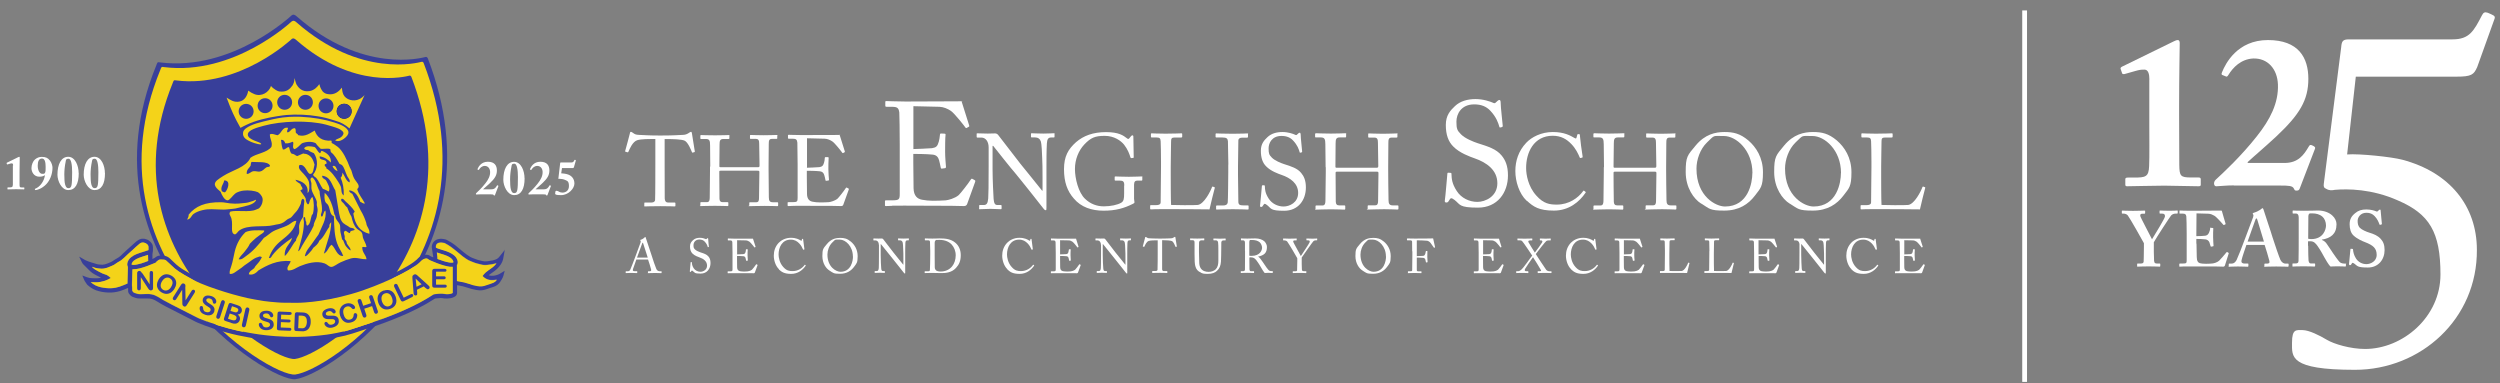 <?xml version="1.0" encoding="UTF-8"?>
<svg xmlns="http://www.w3.org/2000/svg" xmlns:xlink="http://www.w3.org/1999/xlink" id="Layer_1" version="1.1" viewBox="0 0 2876.4 440.9">
  <rect x="0" y="0" width="2876.4" height="440.9" fill="#808080" stroke="none"/>
  <defs>
    <style>
      .st0, .st1 {
        fill: #383f9a;
      }

      .st0, .st2 {
        fill-rule: evenodd;
      }

      .st3 {
        fill: #fff;
      }

      .st2, .st4 {
        fill: #f4d319;
      }

      .st5 {
        fill: none;
      }

      .st6 {
        clip-path: url(#clippath);
      }
    </style>
    <clipPath id="clippath">
      <rect class="st5" x="-335.9" y="-490" width="3550.1" height="1431.5"></rect>
    </clipPath>
  </defs>
  <g class="st6">
    <path class="st1" d="M335.4,17.8c.5-.1,1.8-2.5,5.8.9,76,66.7,144.7,47.8,148.6,46.8,1.2-.3,2,.8,2.4,1.6,88.6,230.4-113.1,364.6-152.4,369.2-30.1,3.5-252.2-135.8-159.9-361.3.2-.5.7-2.1,1.2-2.9.7-.9,2.6-.4,3-.3,83.1,10.4,151.3-54,151.3-54"></path>
    <path class="st4" d="M335.5,24.8c.5-.1,1.8-2.5,5.6.9,73.8,64.7,140.3,46.3,144.1,45.4,1.2-.3,2,.7,2.3,1.6,86,223.6-109.7,353.7-147.8,358.2-29.2,3.4-244.7-131.7-155.2-350.6.2-.5.7-2.1,1.2-2.8.7-.9,2.5-.4,2.9-.3,80.6,10.1,146.8-52.4,146.8-52.4"></path>
    <path class="st1" d="M335.5,45c.4-.1,1.6-2.2,5.1.8,66.8,58.6,127.2,42,130.6,41.2,1-.2,1.8.7,2.1,1.4,77.9,202.6-99.4,320.5-133.9,324.6-26.4,3.1-221.7-119.4-140.6-317.7.2-.5.6-1.9,1.1-2.5.6-.8,2.3-.3,2.6-.3,73.1,9.2,133-47.5,133-47.5"></path>
    <path class="st0" d="M580.9,287c0,.5-.2,1-.3,1.5-.5,3-1,5.9-1.6,8.9-.5,2.7-1.6,5.1-3.2,7.4-2.3,3.3-5.1,5.9-8.3,8.1-1.5,1-3,2.1-4.5,3.2-.2.2-.4.3-.7.5.2,0,.3.2.5.2,1.8.6,3.6.6,5.4.4,3-.4,5.8-1.4,8.3-3.1,1.3-.8,2.7-1.6,4.1-2.5,0,.3,0,.5-.1.7-.4,1.6-.8,3.3-1.3,4.9-.4,1.6-1.2,3.1-2.1,4.5-.4.7-.8,1.3-1.2,2-1.9,3.3-4.9,5.4-8.5,6.5-2.3.7-4.6,1.4-6.9,2.3-1.9.7-3.9,1.2-6,1.5-2.2.2-4.4,0-6.6-.4-1.7-.4-3.4-.7-5.1-1.1-1.6-.4-3.3-1-4.9-1.5-3.7-1.3-7.5-2.2-11.4-2.8-.2,0-.3,0-.6,0v1.1c0,2.5,0,5,0,7.5,0,2-.9,3.5-2.6,4.5-1.6,1-3.3,1.5-5,1.8-2.3.4-4.6.5-6.9.3-.7,0-1.3-.2-2-.3-.7,0-1.5-.2-2.2-.2-2.1.1-4.2.3-6.2.5-.3,0-.5.1-.8.3-12.8,8.3-26.4,14.9-40.4,20.8-11.6,4.9-23.5,9.2-35.4,13.1-6.1,2-12.3,4-18.4,6-5.9,1.9-11.9,3.4-18,4.5-4,.8-8,1.5-12,2.1-2.8.4-5.6.8-8.4,1.1-3.5.4-6.9.7-10.4.9-8.8.6-17.6.9-26.4.5-2.9-.1-5.9-.2-8.8-.4-2.4-.1-4.9-.3-7.3-.5-2.3-.2-4.6-.4-6.9-.6-2.3-.2-4.5-.5-6.8-.8-2.2-.3-4.3-.6-6.5-.9-2.8-.4-5.6-.8-8.3-1.3-4.3-.8-8.6-1.6-12.8-2.5-9.3-2-18.6-4.6-27.6-7.6-6.3-2.1-12.5-4.3-18.5-6.9-1.5-.6-2.9-1.4-4.3-2.1-10.6-5.4-21.1-10.8-31.7-16.2-3.7-1.9-7.3-4-10.8-6.2-1.4-.9-2.9-1.7-4.6-2.3-2.4-.9-4.9-1.1-7.5-1-2.9,0-5.7.1-8.6,0-2.3,0-4.4-.8-6.6-1.6-1.1-.4-2.1-1-2.9-1.8-.6-.5-1-1.1-1.5-1.7-1-1.1-1.4-2.4-1.4-3.8,0-.8,0-1.6,0-2.3,0-.3,0-.5,0-.9-.4.2-.7.3-1,.4-2.7,1.2-5.5,2.3-8.3,3.2-4.5,1.3-9,1.9-13.7,1.7-4.8-.2-9.4-1-13.9-2.6-3.8-1.4-7-3.6-10-6.3-.2-.1-.3-.3-.4-.5-.6-.8-1.1-1.7-1.7-2.5-.6-.9-1.2-1.8-1.6-2.8-.6-1.4-1.2-2.9-1.8-4.3,0-.2-.1-.4-.2-.6.2,0,.4.1.6.2,1.6.6,3.1,1.2,4.7,1.8,1.9.7,4,1.1,6,1.1,1.8,0,3.5.1,5.3.1,1.6,0,3.1-.3,4.6-.6,0,0,.1,0,.2-.1-.2-.1-.3-.2-.5-.3-1.7-.8-3.3-1.7-5-2.5-3.2-1.6-6.1-3.6-8.6-6.3-1.5-1.6-3.1-3.1-4.7-4.7-.4-.5-.9-.9-1.4-1.4-.7-.7-1.2-1.5-1.7-2.4-.9-1.9-1.9-3.9-2.8-5.8-.1-.2-.3-.4-.4-.6h0c.3,0,.5,0,.8.2,1.9,1.1,3.7,2.1,5.5,3.2.5.3,1,.6,1.6.8,2.2.9,4.3,1.8,6.6,2.4.7.2,1.4.4,2.1.6,2.3.8,4.6,1.6,7.1,1.7,1.1,0,2.1.2,3.2.2,1.8-.2,3.6-.6,5.3-1.3,1.5-.6,2.9-1.2,4.4-1.8.8-.4,1.6-.8,2.3-1.3,1.3-1,2.7-1.9,4.1-2.6,1.9-1,3.6-2.2,5.2-3.7.6-.6,1.2-1.2,1.8-1.8,1.8-1.7,3.6-3.4,5.4-5,2-1.8,3.9-3.6,5.9-5.3,1.5-1.4,3-2.8,4.6-4.1,1.6-1.3,3.3-2.3,5.3-2.8.3,0,.6-.1,1-.2h2.6c.4,0,.9.2,1.3.3,3.2.7,5.7,2.5,7.5,5.2.9,1.3,1.2,2.7,1.3,4.2,0,1.2,0,2.4,0,3.6,0,1-.2,1.9-.4,2.9-.1.6-.2,1.3-.2,1.9,0,1.5,0,2.9,0,4.4v.8c.3-.1.6-.3.8-.4,1.2-.4,2.1-1.1,3.1-1.8,1.6-1.2,3.4-1.8,5.4-1.8s1.2,0,1.8,0c1.4,0,2.7.2,4,.6,2,.5,3.7,1.6,5.2,3,1.4,1.3,2.8,2.6,4.2,4,3.9,3.9,8.3,7.2,13.1,9.9,3.9,2.2,7.8,4.5,11.8,6.6,5.7,3,11.6,5.4,17.6,7.5,11.9,4.3,23.9,8.1,36.1,11.2,6,1.6,12.1,2.9,18.3,3.9,3.7.6,7.3,1.2,11,1.7,3,.4,6,.6,9,.9,6.7.6,13.4.8,20.2.7,3,0,6,0,9-.2,2.6-.1,5.2-.3,7.8-.5,2.9-.3,5.9-.5,8.8-.9,3-.4,5.9-.8,8.8-1.3,4.3-.8,8.6-1.6,12.9-2.5,13.9-3,27.5-6.9,40.7-12,12.4-4.8,24.5-10,36.3-16.2,4.9-2.6,9.7-5.3,14.2-8.5,1.2-.9,2.3-1.8,3.4-2.7.4-.3.8-.7,1.1-1,1.6-2,3.8-3.2,6.1-4.2,1.6-.7,3.2-1.1,5-.9,1.4.1,2.8.5,3.9,1.5,0,0,.1,0,.2.1,1,.6,2.1,1,3.2,1.4.1-.8,0-1.4-.2-2.1-.4-2.8-.8-5.6-1.3-8.4-.8-4.6,2.4-9.3,7-10.4.8-.2,1.5-.2,2.3-.4,0,0,.2,0,.3,0h2.1c.7,0,1.4.2,2.2.3,1.2.2,2.3.4,3.4,1,1.7,1,3.4,1.9,5,2.9,3.4,2.1,6.5,4.7,9.5,7.3,2.8,2.3,5.5,4.7,8.5,6.8,2.4,1.8,5,3.3,7.8,4.2,1,.3,1.9.8,2.9,1.1.7.3,1.4.5,2.1.7,1.6.4,3.2.7,4.8,1.2,2,.5,3.9.6,5.9.3,1.4-.2,2.8-.5,4.3-.7,1.2-.1,2.3-.3,3.4-.7.6-.2,1.2-.4,1.8-.6,1.2-.4,2.2-1,3.1-1.9.4-.5.9-.9,1.3-1.4,2-2.5,3.9-4.9,5.9-7.4.2-.2.3-.4.5-.6v.3ZM152.2,309.8v.8c0,2.2-.1,4.5-.2,6.7,0,3.5-.2,6.9-.3,10.4,0,.3,0,.6,0,.8,0,.7.2,1.4.2,2.1,0,1.2,0,2.4.1,3.6,0,.2,0,.5.1.7.6,1,1.4,1.9,2.5,2.3,2.2.9,4.5,1.5,7,1.4,2.4,0,4.8-.1,7.2-.2,1.9,0,3.7,0,5.5.4,2.6.5,4.9,1.5,7.2,2.8,2,1.2,4,2.5,6.1,3.7,3.4,1.9,6.8,3.7,10.3,5.5,9,4.6,18,9.2,27.1,13.8,1.3.7,2.5,1.4,3.9,1.9,7.5,3.2,15.2,5.9,23.1,8.3,7.2,2.2,14.4,4.1,21.7,5.8,3.8.8,7.7,1.6,11.6,2.3,2.3.5,4.7.8,7,1.2,1.8.3,3.5.5,5.3.8,1.5.2,3.1.4,4.6.6,1.4.2,2.8.4,4.2.5,1.6.2,3.2.3,4.9.5,2,.2,3.9.4,5.9.5,1.9.1,3.8.2,5.7.3,2.9.1,5.8.3,8.7.4,6.5,0,13,.2,19.5-.2,3-.2,6.1-.3,9.1-.6,2.5-.2,4.9-.4,7.4-.7,2.8-.3,5.5-.6,8.3-1,3.7-.6,7.4-1.2,11.1-1.9,5.9-1.1,11.8-2.5,17.5-4.4,9.5-3.1,18.9-6.2,28.4-9.4,11.2-3.9,22.3-8.2,33.2-13.1,11.2-5.1,22.1-10.7,32.4-17.4.2-.2.6-.3.9-.3.8-.1,1.5-.2,2.3-.3,2.3-.3,4.6-.5,6.9-.4.6,0,1.1.1,1.6.2,1.1.1,2.2.3,3.3.4,1,0,2,0,3-.1,1.2-.1,2.4-.4,3.6-.9.4-.2.6-.4.6-.9,0-9.7,0-19.3,0-29s0-.4,0-.6c-.2,0-.4,0-.6,0-.9,0-1.8,0-2.6,0-2.4-.3-4.7-.8-6.9-1.5-5.3-1.5-10.4-3.5-15.4-5.7-1.2-.5-2.2-1.2-3.3-1.9-.4-.3-.8-.5-1.2-.5-.5,0-1,0-1.5.1-2.1.6-4,1.6-5.5,3.3-.4.4-.8.8-1.3,1.3-1.7,1.6-3.6,3-5.5,4.3-4.5,3.1-9.2,5.7-14.1,8.3-10.6,5.6-21.6,10.4-32.8,14.8-8.6,3.3-17.2,6.4-26.1,8.9-7.6,2.1-15.3,4-23.1,5.6-4,.8-8,1.5-12,2.1-3.1.5-6.2.9-9.3,1.2-2.9.3-5.8.6-8.7.8-3,.2-6.1.4-9.1.4-5,0-10,0-15-.1-2.7,0-5.4-.2-8.2-.4-2.7-.2-5.3-.4-8-.7-2.5-.3-5-.5-7.5-.9-3.3-.5-6.7-1.1-10-1.7-5.5-1-11-2.2-16.5-3.6-12.4-3.2-24.5-7-36.5-11.3-6.1-2.2-12.1-4.6-17.8-7.7-3.5-1.8-6.9-3.8-10.3-5.8-2.2-1.3-4.4-2.6-6.5-4-3.2-2.1-6.1-4.6-8.8-7.3-1.7-1.7-3.5-3.4-5.3-5-.3-.3-.6-.5-1-.7-.8-.3-1.7-.7-2.5-.7-1.3-.1-2.5-.1-3.8,0-.9,0-1.6.4-2.3,1-.6.5-1.2,1-1.8,1.5-.3.2-.5.4-.4.8,0,0-.2,0-.2.1-.6.3-1.1.5-1.7.8-5.6,2.4-11.2,4.6-17.2,6.1-2.6.7-5.2,1.1-7.9,1.1-.1,0-.2,0-.5,0M501.5,284.7c.6.3,1,.5,1.5.7,1.4.5,2.8,1,4.2,1.4,3.1,1,6.3,1.9,9.3,3.2,2.2,1,4.3,2.2,6.1,3.8,1.7,1.6,3,3.4,3.6,5.8.4,1.6.4,3.2-.5,4.7-.1.2-.2.5-.2.8v17.9c.2,0,.4.1.5.2.7,0,1.3.2,2,.3,3.9.6,7.7,1.6,11.5,2.8,1.4.5,2.9,1,4.3,1.4,1.7.4,3.4.8,5.1,1.1,1.8.4,3.6.6,5.4.3,1.6-.2,3.1-.7,4.7-1.2,2.2-.8,4.3-1.5,6.5-2.2,1.5-.4,2.8-1.1,4-2,.8-.6,1.4-1.3,1.9-2.2-.1,0-.2,0-.3,0-.1,0-.3,0-.4,0-2.7.6-5.4.7-8.1.2-3.1-.6-5.5-2.2-7.6-4.4,0,0,0-.1,0-.2,1.1-1.5,2.3-3,3.8-4.2,1.1-.9,2.3-1.7,3.4-2.6,1.5-1.1,3-2.1,4.5-3.2,1.5-1.1,2.9-2.4,4-4,.1-.1.2-.3.3-.6-.6.2-1.1.4-1.6.5-1.1.3-2.3.6-3.4.8-1.3.2-2.5.3-3.8.5-1.5.2-2.9.5-4.4.4-1.7,0-3.4-.3-5.1-.8-1.4-.4-2.9-.7-4.4-1.1-2.2-.5-4.2-1.6-6.2-2.3-2.3-.8-4.3-1.9-6.3-3.3-1.2-.8-2.4-1.6-3.5-2.5-2.7-2.2-5.4-4.4-8-6.6-3.8-3.2-7.7-6.1-12.1-8.3-.3-.2-.7-.4-1-.5-1.9-.4-3.9-.7-5.9-.3-2,.3-3.3,1.4-3.8,3.4-.1.6,0,1.3-.1,1.9M146.8,326.1c0-.1,0-.2,0-.2.2-6.1.3-12.2.5-18.3,0-.2,0-.5-.1-.7-.8-1.5-.8-3.1-.4-4.6.6-2.6,2.1-4.5,4.1-6.2,1.8-1.5,3.8-2.6,5.9-3.5,2.6-1.2,5.4-2,8.2-2.8,1.7-.6,3.5-1.2,5.3-1.7.5-.2.7-.5.7-1,0-1,0-2,0-3.1,0-.5-.1-.9-.4-1.4-1.3-2.5-4.7-4-7.4-3.4-1,.2-1.8.7-2.5,1.3-1.5,1.2-3,2.5-4.4,3.8-1.2,1-2.2,2.2-3.4,3.2-3.4,3-6.8,5.9-10,9.1-2,2-4.3,3.7-6.9,5-.9.5-1.8,1-2.6,1.7-1.4,1.1-2.9,2-4.6,2.6-.9.3-1.8.7-2.6,1.1-1.9.9-3.9,1.5-6,1.9-1.1.2-2.3.4-3.4.3-.9,0-1.8-.2-2.6-.2-1.5-.1-3.1-.3-4.6-.8-1.2-.4-2.4-.8-3.8-1.2.3.3.4.5.5.6,1.9,1.9,4.1,3.3,6.5,4.5,1.6.8,3.1,1.6,4.7,2.4,1,.5,2,1,3.2,1.2,1.3.3,2.6.8,3.7,1.7.9.7,1.9,1.5,2.8,2.2.1,0,.2.2.3.3,0,0-.2.2-.2.2-2.4,1.3-4.9,2.5-7.5,3.3-3,.8-6,1.6-9.1,1.5-2,0-4-.2-6-.2,0,0-.1,0-.2,0,1.7,1.5,3.5,2.7,5.4,3.7,3.9,1.9,8,2.7,12.3,3.1,1.7.2,3.5.2,5.3.2,1.9,0,3.8-.3,5.6-.6,3.1-.6,6-1.6,8.8-2.8,1.6-.7,3.3-1.4,5-2.1M151.5,304.6c.5,0,1.1.2,1.6.3,1.5,0,3-.2,4.4-.5,3.2-.6,6.3-1.6,9.3-2.7,1.2-.4,2.4-.9,3.7-1.4,0-2.4-.1-4.6-.2-7-.7.2-1.5.5-2.2.7-2.9.9-5.8,1.7-8.6,2.9-1.9.8-3.8,1.7-5.4,3-1,.8-1.8,1.7-2.3,2.9-.2.5-.4,1.1-.3,1.9M503.3,297.8c.1,0,.2.1.3.2,4.3,1.6,8.6,3.1,13.1,3.9,1.3.2,2.7.4,4.1.2.8-.1,1-.3.8-1.1-.2-.9-.6-1.7-1.1-2.4-.8-1-1.8-1.8-2.8-2.5-1.7-1.1-3.5-1.9-5.4-2.6-3.1-1-6.2-2-9.3-3-.1,0-.2,0-.4,0,.3,2.4.8,4.8.7,7.2"></path>
    <path class="st2" d="M152.2,309.8c.2,0,.3,0,.5,0,2.7,0,5.3-.4,7.9-1,5.9-1.5,11.6-3.7,17.2-6.1.6-.2,1.1-.5,1.7-.8,0,0,.1,0,.2-.1-.1-.4,0-.6.4-.8.6-.5,1.2-1,1.8-1.5.7-.5,1.4-.9,2.3-1,1.3,0,2.6,0,3.8,0,.9,0,1.7.4,2.5.7.4.1.7.4,1,.7,1.8,1.7,3.6,3.3,5.3,5,2.7,2.7,5.6,5.2,8.8,7.3,2.1,1.4,4.3,2.7,6.5,4,3.4,1.9,6.8,3.9,10.3,5.8,5.7,3,11.7,5.5,17.8,7.7,12,4.3,24.1,8.2,36.5,11.3,5.4,1.4,10.9,2.7,16.5,3.6,3.3.6,6.7,1.2,10,1.7,2.5.4,5,.6,7.5.9,2.7.3,5.3.5,8,.7,2.7.2,5.4.4,8.2.4,5,0,10,.1,15,.1,3,0,6.1-.2,9.1-.4,2.9-.2,5.8-.5,8.7-.8,3.1-.3,6.2-.7,9.3-1.2,4-.6,8-1.3,12-2.1,7.8-1.5,15.5-3.5,23.1-5.6,8.9-2.5,17.5-5.5,26.1-8.9,11.2-4.4,22.2-9.2,32.8-14.8,4.8-2.5,9.6-5.2,14.1-8.3,1.9-1.3,3.8-2.7,5.5-4.3.4-.4.9-.8,1.3-1.3,1.5-1.7,3.4-2.7,5.5-3.3.5-.1,1-.1,1.5-.1.5,0,.9.2,1.2.5,1,.7,2.1,1.4,3.3,1.9,5,2.2,10.1,4.2,15.4,5.7,2.3.7,4.6,1.2,6.9,1.5.9,0,1.7,0,2.6,0,.2,0,.3,0,.6,0,0,.2,0,.4,0,.6,0,9.7,0,19.3,0,29,0,.5-.2.7-.6.9-1.1.5-2.3.8-3.6.9-1,.1-2,.2-3,.1-1.1,0-2.2-.3-3.3-.4-.5,0-1.1-.2-1.6-.2-2.3,0-4.6,0-6.9.4-.8.1-1.6.2-2.3.3-.3,0-.6.1-.9.3-10.3,6.8-21.2,12.4-32.4,17.4-10.9,4.9-21.9,9.2-33.2,13.1-9.4,3.2-18.9,6.3-28.4,9.4-5.7,1.9-11.6,3.3-17.5,4.4-3.7.7-7.4,1.4-11.1,1.9-2.8.4-5.5.7-8.3,1-2.5.3-4.9.5-7.4.7-3,.2-6.1.4-9.1.6-6.5.4-13,.3-19.5.2-2.9,0-5.8-.2-8.7-.4-1.9,0-3.8-.2-5.7-.3-2-.1-3.9-.3-5.9-.5-1.6-.2-3.2-.3-4.9-.5-1.4-.2-2.8-.3-4.2-.5-1.6-.2-3.1-.4-4.6-.6-1.8-.2-3.5-.5-5.3-.8-2.4-.4-4.7-.8-7-1.2-3.9-.7-7.8-1.5-11.6-2.3-7.3-1.6-14.6-3.6-21.7-5.8-7.8-2.4-15.5-5.2-23.1-8.3-1.3-.6-2.6-1.3-3.9-1.9-9-4.6-18.1-9.2-27.1-13.8-3.5-1.8-6.9-3.6-10.3-5.5-2.1-1.2-4-2.5-6.1-3.7-2.2-1.3-4.6-2.3-7.2-2.8-1.8-.4-3.7-.5-5.5-.4-2.4,0-4.8.2-7.2.2-2.4,0-4.7-.6-7-1.5-1.1-.4-1.9-1.3-2.5-2.3-.1-.2-.1-.5-.1-.7,0-1.2,0-2.4-.1-3.6,0-.7-.2-1.4-.2-2.1,0-.3,0-.6,0-.8,0-3.5.2-6.9.3-10.4,0-2.2.1-4.5.2-6.7v-.8Z"></path>
    <path class="st2" d="M501.5,284.7c0-.7,0-1.3.1-1.9.5-2,1.9-3.1,3.8-3.4,2-.4,3.9-.1,5.9.3.3,0,.7.3,1,.5,4.4,2.2,8.3,5.2,12.1,8.3,2.7,2.2,5.3,4.4,8,6.6,1.1.9,2.3,1.7,3.5,2.5,1.9,1.4,4,2.5,6.3,3.3,2.1.7,4.1,1.8,6.3,2.3,1.5.4,3,.6,4.4,1.1,1.7.5,3.4.7,5.1.8,1.5,0,2.9-.2,4.4-.4,1.2-.2,2.5-.3,3.8-.5,1.2-.2,2.3-.5,3.4-.8.5-.1,1-.3,1.6-.5-.2.3-.2.4-.3.6-1.1,1.5-2.4,2.8-3.9,4-1.5,1.1-3,2.1-4.5,3.2-1.1.8-2.3,1.7-3.4,2.6-1.5,1.2-2.6,2.7-3.8,4.2,0,0,0,.1,0,.2,2.1,2.2,4.6,3.8,7.6,4.4,2.7.5,5.4.4,8.1-.2.1,0,.3,0,.4,0,0,0,.1,0,.3,0-.5.9-1.2,1.6-1.9,2.2-1.2.9-2.6,1.6-4,2-2.2.7-4.4,1.4-6.5,2.2-1.5.5-3.1,1-4.7,1.2-1.8.2-3.6,0-5.4-.3-1.7-.4-3.4-.7-5.1-1.1-1.5-.4-2.9-.9-4.3-1.4-3.7-1.3-7.5-2.2-11.5-2.8-.7,0-1.3-.2-2-.3-.2,0-.3,0-.5-.2v-17.9c0-.3,0-.6.2-.8.9-1.5.9-3.1.5-4.7-.6-2.3-1.9-4.2-3.6-5.8-1.8-1.6-3.9-2.8-6.1-3.8-3-1.3-6.2-2.3-9.3-3.2-1.4-.4-2.8-.9-4.2-1.4-.5-.2-.9-.4-1.5-.7"></path>
    <path class="st2" d="M146.8,326.1c-1.7.7-3.3,1.4-5,2.1-2.9,1.2-5.8,2.2-8.8,2.8-1.9.3-3.7.6-5.6.6-1.7,0-3.5,0-5.3-.2-4.2-.4-8.4-1.2-12.3-3.1-2-1-3.7-2.2-5.4-3.7.1,0,.2,0,.2,0,2,0,4,.2,6,.2,3.1,0,6.1-.6,9.1-1.5,2.7-.7,5.1-2,7.5-3.3,0,0,.2-.1.2-.2-.1-.1-.2-.2-.3-.3-.9-.7-1.9-1.5-2.8-2.2-1.1-.9-2.4-1.3-3.7-1.7-1.1-.3-2.1-.7-3.2-1.2-1.5-.8-3.1-1.6-4.7-2.4-2.4-1.2-4.6-2.6-6.5-4.5-.2-.2-.3-.3-.5-.6,1.4.4,2.6.8,3.8,1.2,1.5.5,3.1.7,4.6.8.9,0,1.8.1,2.6.2,1.2.1,2.3-.1,3.4-.3,2.1-.3,4.1-1,6-1.9.9-.4,1.7-.7,2.6-1.1,1.7-.6,3.2-1.5,4.6-2.6.8-.6,1.7-1.2,2.6-1.7,2.6-1.3,4.9-3,6.9-5,3.2-3.2,6.6-6.2,9.9-9.1,1.2-1,2.2-2.1,3.4-3.2,1.5-1.3,2.9-2.6,4.4-3.8.7-.6,1.6-1,2.5-1.3,2.7-.6,6.2.9,7.4,3.4.2.4.3.9.4,1.4,0,1,0,2,0,3.1s-.2.8-.7,1c-1.8.6-3.5,1.2-5.3,1.7-2.8.9-5.5,1.7-8.2,2.8-2.1.9-4.1,2-5.9,3.5-2,1.6-3.5,3.6-4.1,6.2-.4,1.6-.4,3.1.4,4.6.1.2.1.5.1.7-.2,6.1-.3,12.2-.5,18.3,0,0,0,0,0,.2"></path>
    <path class="st2" d="M151.5,304.6c-.1-.8,0-1.3.3-1.9.5-1.2,1.3-2.1,2.3-2.9,1.6-1.3,3.5-2.2,5.4-3,2.8-1.1,5.7-2,8.6-2.9.7-.2,1.4-.4,2.2-.7,0,2.4.1,4.6.2,7-1.2.5-2.4.9-3.7,1.4-3,1.1-6.1,2.1-9.3,2.7-1.5.3-2.9.6-4.4.5-.5,0-1.1-.2-1.6-.3"></path>
    <path class="st2" d="M503.3,297.8c.1-2.4-.4-4.8-.7-7.2.2,0,.3,0,.4,0,3.1,1,6.2,2,9.3,3,1.9.6,3.7,1.5,5.4,2.6,1.1.7,2.1,1.5,2.8,2.5.6.7.9,1.5,1.1,2.4.2.8,0,1-.8,1.1-1.4.2-2.7,0-4.1-.2-4.5-.8-8.8-2.3-13.1-3.9,0,0-.2,0-.3-.2"></path>
    <path class="st2" d="M386.2,162.2c-1.4-1.5,3-2.5,4.9-3.6,1.8-1,3.3-2.4,4-4.5.9-2.5-3.3-5.2-5.8-6.2-2.9-1.3-9.9-3.3-14.2-4.5-20.2-5.3-51.6-4.2-71.7,1.3-7.5,2.1-18.3,4.8-18.3,10.2,0,6,14.2,8.4,15.1,10.2,2.4,2.5-7.7-.2-11.2-1.8-4.7-2.2-10.4-4.6-9.3-11.1.5-3.3,4.9-5.9,8.5-7.6,4.2-2,9.3-3.4,15.2-4.9,7.1-1.8,15-3.6,21.8-4.5,2.3-.3,4.7-.5,7.3-.7,2.1-.1,9.4-.4,13.9-.1,14.3.7,26.8,2.9,38.5,6.6,6.2,1.9,15.7,5.6,16,11.1.1,2.9-2.4,5.5-5.3,7.6-1.3.9-5.1,3.7-9.3,2.2"></path>
    <path class="st2" d="M293.6,229.9c.8-.2.8.3.9.9-3.2,5.1-11.9,6.2-19.1,8-1.7.4-3.1.8-4.6,1.1-2.4.4-4.6.5-7.3.8-2.2.2-4.5.6-8.5.4-6-.3-7.6-.3-11.6-.4-6.2-.2-14.9,1.4-20.5,5.3-2.9,2-3.1,5.9-7.6,6.7.7-1.8,1.9-3.2,1.8-5.8,7.9-9.7,18.8-14.5,37.4-14.2,3.4,0,6.9,1,10.2,1.3,8.4.8,11.4,0,16.4-.4,1.1,0,2.7-.4,3.1-.4,1.1-.1,2.3-.6,3.3-.9,3.9-1.1,4.2-1.2,6.2-2.2"></path>
    <path class="st2" d="M388.4,196.9c-2.8-1-4.8-2.9-5.8-5.8,3.8-1.6,4.7,3.3,5.8,5.8"></path>
    <path class="st2" d="M414.8,241.8c3.3,5.5,5.1,9.9,6.6,14.7.4,5,4.2,6.5,3.6,12.5-10.9-2.6-16.4-10.7-18.3-22.3-.6-2.2,1.4-1.9,1.3-3.6-2.9-4.5-6.6-7.9-10.7-11.6-1.3-1.2-2.2-3.4-4.5-2.7-1.3,2.3,1.5,4,2.7,5.3,1.3,1.6,2.4,3.5,4,4.5,1.5,3.7,2.8,7.6,4.9,10.7,1.1,5.2,2.9,10.5,6.2,13.8,1.6,1.6,4.5,2.5,5.8,4.9.9,1.6.7,3.9,1.3,5.8,1.1,3.3,3.4,6.4,4,10.2-1.8,1-3.2-.5-4.9.4-.2,6.4,4.2,8.3,4.9,13.8-7,.3-11.2-2.6-17.8-.9-3.4.9-8.1,2.7-12,4.5-3.7,1.6-8,5.4-10.7,5.3-2.7,0-4.7-2.9-7.6-4-9.4-3.5-20.9,0-28.5,3.1-4.1,1.7-8.3,5.4-13.8,4.9-2.3-3.9,2.5-6.9,3.1-10.7-15.5-1.4-27.2,4.8-37,10.7-2.4,2.6-6.2,5.9-11.1,4.5.3-3.7,4.1-5,6.2-7.1.5-.5.7-1.5,1.3-2.2,1-1.2,1.7-2,3.1-3.6,1.6-1.7,3-4,4.4-6.7-.8-.8-2.7-1.3-4-.4-.8.5-1.1.2-2.7.9-3,1.3-6,3.7-8.9,5.8-1.4,1.1-3.1,2-4.5,3.1-2.5,2-4,3.4-7.1,5.3-2.6,1.6-6.1,5.2-9.8,4.4-.5-3,.8-6,1.8-8.9,1.8-5.4,2.6-11,4-16.9,2.2-9,6.5-16.7,12.5-22.3,5.9-2.5,14.2-2.2,21.4-1.8.3,2.5-3.6,4-5.8,5.8-1.1.9-2.4,1.7-3.6,2.7-2.6,2.2-4.7,4.2-7.1,6.7-1.5,3.6-4,6.4-6.2,9.3-2.2,2.9-5.1,5.1-6.7,8.5,3.1,1.2,6.1-1.9,8.5-3.6,8-5.5,14.5-13,20.5-20.9,3.1-1.8,5.5-4.1,8.5-6.2,5.7-4,13.6-5.3,20-8.9,3-1.6,5.4-4.8,8.9-4.5-1.9,10.5-10,16.8-17.4,22.7-6.1,4.9-11.3,11-14.2,20,2.2.8,3.2-2,4-3.1,5.8-7.6,14.4-14.3,22.7-20-2,7.8-9.4,10.2-8.4,20.9,2.7-2.3,4.6-5.9,6.7-8.9,2.1-3.1,3.7-6.4,6.2-8.9,0-3,2.9-5.5,3.6-8.9.5-2.8-.4-5.9,0-8.5.6-4.3,2.8-6.8,4.5-9.8.2-3.6.7-8.2.9-12.9.1-3.1,1.8-7.1-1.3-8-2.2,1.3-1.6,4.1-2.2,5.8-.5,1.3-1.6,3.2-2.2,4.4-1.6,3.2-3.3,4.9-5.8,7.6-1,1.1-2,2.7-3.1,3.6-1.2,1-3.4,1.5-4.9,2.7-1.5,1.2-3.1,2.8-5.8,4-3.3,1.4-5.1,1.1-9.4,2.2-11.2,2.9-29.6-1.1-39.6,6.2-1.7,1.2-2.8,3.8-4.9,4.5-5.8-1.1-2.1-9.8-4-17.8-.9-3.9-3.8-5.5-1.3-8.5,7.9-1.9,21.9,1.2,29.4-2.2,2.7-1.2,3.4-.8,5.3-3.6,1.3-1.8,3.1-5.5,2.2-9.8-.5-2.2-3.4-5.8-5.3-6.7-3.6-1.6-10.7-2.5-16.5-1.8-2.4.3-7.1,1.3-9.8,3.6-2.9,2.4-6.1,7.5-8.5,7.6-3.5.1-6.9-6.4-8-9.8-4.3-3.8-10.2-8-4-13.4,1.5-1.3,5-3.6,7.1-4.9,10.3-6.6,26.1-9.8,31.2-20.9,7-5.1,18.8-5.5,24.1-12.5,1.7-5.4-1.9-9-1.8-14.3,2.5-1.8,7,.9,8.9.9,4.6-2,5.3-10,12-8.5-.2,2.3-2,3.7-.5,5.3,3.7-.7,3.9-5,8.5-4.9.9,1,1,2.8.9,4.9.5,1.4,2.4,1.4,2.7,3.1,8.5,2.3,13.5-2.3,19.1-5.3,2.6,7.6,8.2,12.3,19.1,11.6.5.5.5,1.6.4,2.7,2.6,1.2,4.8,2.9,7.1,4.5,6,4.9,10.7,15.2,13.8,23.6.5,1.3,1.3,2.3,1.8,3.6,1.2,3.3,1.3,5.4,3.1,8.9,2.5,4.7,8.1,8.4,3.6,12.5,1.9,6.6,6,10.9,8.9,16.5-2.8.4-3.4-1.4-5.3-1.8-2.5-6.1-5.2-12.1-12.5-13.4-1,1.4,1,3,3.3,4.1M402.2,209.8c.9-2.9-1.5-4.7-2.7-7.1-2.1-4.3-3.4-10.5-6.2-12.9-.8-.6-2-.9-2.7-1.3-2.8-4.9-5.4-10.1-9.8-13.4-.6-.9-.4-2.5-.9-3.6-3.3-1.2-8.4.3-11.1-.4-1.8-2.1-4-3.7-5.4-6.2-4.3-2.6-11.5-1.9-16,0-2.8,2.2-4.8,5.3-8.5,6.7-3.8-1.3.2-7.4-2.2-8.5-2.6.8-4.5,2.3-8.5,1.8-.8-2.2-1.7-4.2-4.9-4,.4,4.6,1.1,8.4,2.2,11.1,3.6.3,3.8-2.8,7.1-2.7.7,2.8,1.1,6,3.1,7.6,2.9,0,4,2,6.2,2.7,2.4-1,4.7-2.1,7.1-3.1.4.6,2.6.3,4,.9,5.5,2.2,7.3,6.4,8.9,12-1.2,4.1-1.1,10.7-4.9,10.7-4,0-5.4-11.9-12.5-10.2-2.3,4.1,2.5,7.4,4.9,10.2,2.6,3.1,5.6,6.3,6.2,10.2.5,3.1.8,11-1.8,11.6,1.4-9.5-6.1-13.4-13.8-15.1.8,2.8,4.2,3.3,5.8,5.3.2.3.3,1.2.4,1.3.7,1.2,1.8,2.3,1.8,4,0,1.4-2.6.3-2.2,2.2,1.9,2.9,4.1,5.4,5.8,8.5.3,3,.8,5.7,2.7,7.1,1.8-.6,1.5-3,2.2-4.5.8-1.5,1.6-3.6,3.1-4,1.8,5.8,2,13.1.4,19.2-.2.7-1.1,1.1-1.3,1.8-1.6,4.3-1.4,10.5-5.4,12-.8-1-1.1-2.5-.9-4.4-1.7-1.1-.2-5.5-2.7-5.8-1.2,2.1,0,4.1,0,6.2-.1,12.3-3.9,22.5-6.7,33.4,2.5-1.1,3.2-4.1,4.5-6.2,4.4-7.8,9.9-15.3,13.4-23.2.1-4.3,3.1-7.3,3.6-11.1.3-2.7.7-4.3.9-5.8.3-3-.7-5-.9-6.7-.2-1.3.3-2.6,0-4-1.1-5.1-5.6-9.5-6.2-15.6-.2-2.1.2-3.9,0-5.8-.2-1.9-2.8-5.3.9-6.7,4.7,3.5,5.5,10.8,8.5,16,0,5.6,3.3,15,2.7,22.7-.2,2.5-2.5,5,0,6.7,2-1.7,1.5-5.9,4-7.1,1.8,9.6-4.6,19.1-8,27.6-2.8,3.7-5.2,7.4-7.6,10.7-3.2,4.5-7.1,8.2-8,14.2,1.9,0,3.8-2.3,5.3-4,1.7-1.8,3.4-3.8,4.5-5.8,2.7-2.2,5.5-4.3,6.7-8,5.3-3.9,7.6-10.9,11.6-16-.3-2.8,1-4.1,2.2-5.3-.2,12.7-5.3,24-8.5,36.1,4.5-1.9,5.1-7.7,8.9-10.2,4.7,3.7,5.9,13.4,13.4,12.9-1.7-5-5.3-9.2-7.1-14.7-3-8.7-3.3-18.4-3.6-30.3,0-.6,0-.5-.4-.9-4.5-1.6-3.9-8.3-6.2-12.5-.8-1.5-2.4-2.2-3.1-3.6-1.5-2.7-1.3-7.2-.9-10.7,6.3,5.5,9.5,16.2,11.1,24.9,1.6,1.2.9,3.2,1.8,4.9,1.7,3.4,4.9,5.3,4.9,9.4,0,4.1,0,5.4.9,8.5.5,1.8.7,4.2,1.3,5.8.2.6,1.1.8,1.3,1.3,1.1,2.3,1.5,4.5,3.1,6.7,1.5,2,3.2,3.8,5.3,4.9.5-2.5-2.4-4.8-4-7.6-.6-1-.3-2-.9-3.1-.6-1.2-1.4-1.5-1.8-2.7-.2-.7.2-2.2,0-3.1-.5-2.3-2.1-5.1.9-6.2,2.1.6,2.8,2.6,5.3,2.7-.4-3.1,2.8-2.5,5.3-3.6-.4-2.2-3.1-2.2-5.3-2.7-3.6-3-7.4-3.6-9.8-7.6-2.7-4.3-3.5-13.4-4.5-18.7-1-5.4-1.7-11.3-2.7-16.5-4.2-6.5-5.4-16-15.2-16.9-.1,3.4,3.1,3.5,4.5,5.3,1.8,3.6,5.5,9.1,3.1,12.9-2.1-1.1-4.1-2.4-6.7-3.1-2.9-3.9-4.5-8.9-7.6-12.5-1.2-1.4-3.5-1.8-3.6-4,5.6-6.5,5.8-17.4.9-24.5-2.3-1.1-4.9-1.9-6.7-3.6-2.2,0-4.1-.4-4.5-2.2,2.1-3.2,8.1-2.2,12-1.3,2.6,1.9,3.3,5.6,6.2,7.1,1.2-.4.5-2.7,2.2-2.7,6,2.3,10.9,6.7,10.3,13.4-3.3-3.3-7.1-6.3-12.9-7.1-.6,6,7.9,1.9,8,8-.4,1.1-2.5.5-2.2,2.2,0,1.9,2.2,1.4,1.8,3.6,5.9,3.6,9.9,9.5,13.8,15.6,1,1.5,2.1,3.5,2.7,4.9,1.5,3.7,0,8.2,3.6,10.7.3-8.3-1.1-14.9-3.6-20.5,1.5-.9,2.4-4.2,1.8-5.8,3.1,3.3,3.9,8.9,8,11.1M289.6,186.2c-1.1.8-.9,2.9-1.3,4.5-1.6,3-4.9,4.3-4.4,9.4,2.9.3,4.7-2.7,7.6-3.1,2.4-.4,4.9.7,7.1.4,4.1-.5,5.2-3.3,8-4.9,1.7-1,3.9.3,4-2.2-3-5.1-15-3.4-20.9-4M258.8,207.6h-.9c-.5,4.3-4.6,7.1-2.7,12.5,1.6.3,2.4,1.8,4,.9,2.6-2.6,6.7-12.6-.4-13.4"></path>
    <path d="M283.2,136.7c-4.8,0-8.6-3.8-8.6-8.6s3.8-8.6,8.6-8.6,8.6,3.8,8.6,8.6-3.8,8.6-8.6,8.6"></path>
    <path d="M305,130.1c-4.8,0-8.6-3.8-8.6-8.6s3.8-8.6,8.6-8.6,8.6,3.8,8.6,8.6-3.8,8.6-8.6,8.6"></path>
    <path d="M327.5,126.3c-4.7,0-8.6-3.8-8.6-8.6s3.8-8.6,8.6-8.6,8.6,3.8,8.6,8.6-3.8,8.6-8.6,8.6"></path>
    <path d="M351.4,126.3c-4.7,0-8.6-3.8-8.6-8.6s3.8-8.6,8.6-8.6,8.6,3.8,8.6,8.6-3.8,8.6-8.6,8.6"></path>
    <path d="M375.1,130.4c-4.8,0-8.6-3.8-8.6-8.6s3.8-8.6,8.6-8.6,8.6,3.8,8.6,8.6-3.8,8.6-8.6,8.6"></path>
    <path d="M396,136.6c-4.7,0-8.6-3.8-8.6-8.6s3.8-8.6,8.6-8.6,8.6,3.8,8.6,8.6-3.8,8.6-8.6,8.6"></path>
    <path class="st4" d="M413.4,114.1c-6.9,3.3-15.5.6-18.3-5.3-1.2-2.6-1.4-5-1.8-8-3.3,4.5-8.3,8.5-15.2,7.6-.5,0-3.3-.3-5.3-1.8-1.7-1.3-2.2-2.3-2.7-3.1-1.4-2.1-2.3-4.9-2.7-6.7-1.8,2.8-5.8,7.1-11.1,8-9.4,1.6-13.5-4.9-15.2-7.7-1-2.1-1.8-5.9-2.2-7.3-.2,1.9.1,4.1-2.2,8.3-3.2,4.4-6.8,8.3-15.6,7.1-1.6-.5-2.7-.9-4-1.8-2.2-1.4-3.8-2.6-5.3-4.5-2.3,7.4-11,12.7-19.1,9.4-2.4-1-4.5-2.1-7.1-4-.9,5.7-4.1,11.3-9.8,12.5-6.5,1.4-10.8-1.9-15.1-4.5,3.6,9.2,4.8,12.7,7.4,18.2,2.7,5.7,5.2,10.8,8.6,16.6,2.5-1.4,4.6-2.4,7.1-3.6,9.9-4.8,23.2-8,35.2-9.8,4.6-.7,7.3-1.1,10.5-1.4,11.5-1,25.8-.3,35.3,1.4,1.3.2,3.6.5,4.9.8,8.2,1.7,10,2.6,15.5,4.2,7.7,2.2,11.5,4.5,16.9,9l17.4-38.4c-1.5,1.8-3.8,3.7-6.2,4.9M396,136.6c-4.7,0-8.6-3.8-8.6-8.6s3.8-8.6,8.6-8.6,8.6,3.8,8.6,8.6-3.8,8.6-8.6,8.6"></path>
    <path class="st1" d="M396,119.4c-4.7,0-8.6,3.8-8.6,8.6s3.8,8.6,8.6,8.6,8.6-3.8,8.6-8.6-3.8-8.6-8.6-8.6"></path>
    <path class="st1" d="M375.1,113.2c-4.8,0-8.6,3.8-8.6,8.6s3.8,8.6,8.6,8.6,8.6-3.8,8.6-8.6-3.8-8.6-8.6-8.6"></path>
    <path class="st1" d="M351.4,109.1c-4.7,0-8.6,3.8-8.6,8.6s3.8,8.6,8.6,8.6,8.6-3.8,8.6-8.6-3.8-8.6-8.6-8.6"></path>
    <path class="st1" d="M327.5,109.1c-4.7,0-8.6,3.8-8.6,8.6s3.8,8.6,8.6,8.6,8.6-3.8,8.6-8.6-3.8-8.6-8.6-8.6"></path>
    <path class="st1" d="M305,113c-4.8,0-8.6,3.8-8.6,8.6s3.8,8.6,8.6,8.6,8.6-3.8,8.6-8.6-3.8-8.6-8.6-8.6"></path>
    <path class="st1" d="M283.2,119.5c-4.8,0-8.6,3.8-8.6,8.6s3.8,8.6,8.6,8.6,8.6-3.8,8.6-8.6-3.8-8.6-8.6-8.6"></path>
    <path class="st1" d="M163.8,314.4l8.4,12.8v-12.9c0-.8.2-1.5.5-1.9s.8-.6,1.4-.6,1.1.2,1.5.6c.4.4.5,1,.5,1.9v17c0,1.9-.8,2.8-2.4,2.8s-.8,0-1.1-.2c-.3-.1-.6-.3-.9-.5-.3-.3-.5-.5-.8-.9-.2-.3-.5-.7-.7-1l-8.2-12.6v12.7c0,.8-.2,1.5-.6,1.9-.4.4-.9.6-1.5.6s-1.1-.2-1.5-.6c-.4-.4-.6-1.1-.6-1.9v-16.7c0-.7,0-1.3.2-1.7.2-.4.5-.8.9-1.1.4-.3.9-.4,1.4-.4s.7,0,1,.2c.3.1.5.3.7.5.2.2.4.5.7.8.2.3.4.7.7,1.1"></path>
    <path class="st1" d="M197.5,317.3c1.9,1.2,3.3,2.6,4.2,4.2.9,1.6,1.2,3.4,1,5.2-.2,1.9-.9,3.8-2.1,5.7-.9,1.4-1.9,2.6-3,3.5-1.1.9-2.3,1.6-3.6,1.9-1.3.4-2.6.4-4,.2-1.4-.3-2.8-.8-4.3-1.7-1.4-.9-2.6-1.9-3.4-3.1-.8-1.2-1.4-2.4-1.6-3.7-.2-1.3-.2-2.7.2-4.1.4-1.4,1-2.8,1.8-4.2.9-1.4,1.9-2.6,3.1-3.5,1.1-.9,2.3-1.6,3.6-1.9,1.3-.3,2.6-.4,4-.1,1.4.3,2.8.8,4.2,1.7M196.9,330.1c.8-1.3,1.4-2.6,1.6-3.9.2-1.3,0-2.4-.5-3.4-.5-1-1.2-1.8-2.3-2.5-.7-.5-1.5-.8-2.3-.9-.8-.1-1.6,0-2.4.2-.8.2-1.6.7-2.4,1.4-.8.7-1.5,1.5-2.1,2.5-.7,1-1.1,2.1-1.4,3.1-.3,1-.3,1.9-.2,2.8.1.9.4,1.6.9,2.3.4.7,1.1,1.2,1.8,1.7.9.6,2,.9,3.1.9,1.1,0,2.2-.3,3.3-1,1.1-.7,2.1-1.8,3-3.2"></path>
    <path class="st1" d="M213.2,330.3l.3,15.3,6.9-10.9c.4-.7.9-1.1,1.5-1.3.5-.2,1,0,1.6.2.5.3.8.8.9,1.3,0,.6,0,1.2-.5,1.9l-9.1,14.4c-1,1.6-2.2,2-3.5,1.2-.3-.2-.6-.4-.8-.7-.2-.3-.4-.6-.5-.9-.1-.4-.2-.7-.2-1.1,0-.4,0-.8,0-1.2l-.2-15.1-6.8,10.7c-.4.7-.9,1.1-1.5,1.3-.6.1-1.1,0-1.6-.3-.5-.3-.8-.8-.9-1.3,0-.6,0-1.2.5-1.9l8.9-14.1c.4-.6.7-1,1.1-1.3.4-.3.8-.4,1.4-.4.5,0,1,.1,1.4.4.3.2.6.4.8.7.2.3.3.5.4.8,0,.3,0,.7,0,1.1,0,.4,0,.8,0,1.3"></path>
    <path class="st1" d="M246.6,358.3c-.4,1.2-1.1,2.3-2.1,3.1-1,.8-2.1,1.3-3.6,1.4-1.4.2-3,0-4.7-.6-2-.7-3.6-1.6-4.7-2.8-.8-.9-1.3-1.8-1.6-3-.3-1.1-.3-2.1,0-3,.2-.5.5-.9.9-1.1.5-.3,1-.3,1.5-.1.4.1.8.4,1,.8.2.4.3.9.4,1.5,0,.7.1,1.4.3,1.9.2.5.5,1,.9,1.5.5.5,1.1.8,2.1,1.1,1.2.4,2.3.4,3.3.1,1-.3,1.6-.9,1.9-1.8.2-.7.2-1.3,0-1.9-.3-.6-.7-1.1-1.3-1.5-.6-.4-1.4-1-2.4-1.6-1.4-.8-2.5-1.6-3.3-2.4-.8-.8-1.4-1.7-1.8-2.7-.3-1-.3-2.1,0-3.3.4-1.1,1-2,1.9-2.7.9-.7,2-1.1,3.3-1.2,1.3,0,2.8.1,4.4.6,1.3.4,2.3.9,3.1,1.5.8.6,1.5,1.3,1.9,2,.4.7.7,1.4.8,2.1.1.7,0,1.3-.1,1.8-.2.5-.5.9-1,1.2-.5.3-1,.3-1.5.2-.5-.2-.8-.4-1-.7-.2-.3-.3-.8-.4-1.4-.1-.9-.4-1.7-.8-2.3-.4-.6-1.1-1.1-2.3-1.5-1.1-.3-2-.4-2.8-.1-.8.3-1.3.7-1.5,1.4-.1.4-.1.8,0,1.2.1.4.4.7.7,1.1.3.3.7.6,1,.9.3.3,1,.6,1.8,1.2,1.1.7,2,1.3,2.9,1.9.8.6,1.5,1.3,2,2,.5.7.8,1.4,1,2.3.1.8,0,1.8-.3,2.8"></path>
    <path class="st1" d="M249,363.5l5.3-16.2c.3-.8.7-1.4,1.2-1.7.5-.3,1.1-.3,1.7-.1.6.2,1.1.6,1.3,1.1.3.5.2,1.2,0,2.1l-5.3,16.2c-.3.8-.7,1.4-1.2,1.7-.5.3-1.1.3-1.7.1-.6-.2-1-.6-1.3-1.1-.2-.6-.2-1.3,0-2.1"></path>
    <path class="st1" d="M265.9,371.4l-6.3-2c-.9-.3-1.5-.7-1.8-1.2-.3-.5-.2-1.2,0-2.1l5-15.5c.3-.9.7-1.5,1.2-1.8.5-.3,1.2-.3,2.1,0l6.7,2.2c1,.3,1.8.7,2.5,1,.7.4,1.3.8,1.7,1.3.4.5.7,1,.9,1.5.2.6.4,1.2.4,1.8,0,.6,0,1.2-.2,1.8-.7,2.1-2.2,3.2-4.6,3.5,2.4,1.7,3.2,3.9,2.4,6.4-.4,1.2-1,2.1-1.9,2.8-.9.7-1.9,1.2-3.1,1.3-.7,0-1.5,0-2.3-.1-.9-.2-1.8-.4-2.9-.8M268.6,362.1l-4.3-1.4-2,6,4.5,1.5c2.8.9,4.6.4,5.2-1.7.3-1,.2-1.9-.4-2.6-.6-.7-1.6-1.3-3-1.8M266.9,352.4l-1.7,5.3,3.8,1.2c1,.3,1.9.5,2.5.5.6,0,1.2-.2,1.7-.7.4-.3.6-.7.8-1.2.3-1,.2-1.9-.4-2.4-.6-.6-1.7-1.1-3.2-1.6l-3.4-1.1Z"></path>
    <path class="st1" d="M315,373.4c0,1.3-.4,2.5-1.2,3.5-.7,1-1.7,1.8-3.1,2.3-1.3.5-2.9.8-4.6.7-2.1,0-3.9-.6-5.2-1.4-1-.6-1.7-1.4-2.3-2.4-.6-1-.9-1.9-.8-2.9,0-.5.2-1,.6-1.3.4-.4.9-.5,1.4-.5.5,0,.8.2,1.2.5.3.3.6.8.8,1.3.3.7.5,1.3.8,1.8.3.5.7.9,1.3,1.2.6.3,1.3.5,2.3.5,1.3,0,2.4-.2,3.2-.8.8-.6,1.3-1.3,1.3-2.2,0-.7-.2-1.3-.6-1.8-.4-.5-1-.8-1.7-1.1-.7-.3-1.6-.6-2.8-.9-1.5-.4-2.8-.9-3.9-1.4-1-.5-1.8-1.2-2.4-2.1-.6-.9-.8-1.9-.8-3.2,0-1.2.4-2.2,1.1-3.1.7-.9,1.7-1.6,2.9-2,1.2-.4,2.7-.6,4.4-.6,1.3,0,2.5.3,3.4.6,1,.4,1.7.8,2.4,1.4.6.6,1.1,1.2,1.3,1.8.3.6.4,1.2.4,1.8,0,.5-.2,1-.6,1.4-.4.4-.9.6-1.4.6-.5,0-.9-.2-1.1-.4-.3-.3-.5-.7-.8-1.3-.4-.8-.8-1.5-1.4-2-.5-.5-1.4-.7-2.6-.8-1.1,0-2.1.2-2.8.6-.7.5-1.1,1-1.1,1.8,0,.4,0,.8.3,1.1.2.3.5.6.9.9.4.2.8.4,1.2.6.4.1,1.1.4,2.1.6,1.2.3,2.3.7,3.3,1.1,1,.4,1.8.8,2.5,1.4.7.5,1.2,1.2,1.5,1.9.4.8.5,1.7.5,2.8"></path>
    <path class="st1" d="M333.4,362.4l-9.9-.4-.2,5.3,9.1.4c.7,0,1.2.2,1.5.5.3.3.5.7.4,1.2,0,.5-.2.9-.5,1.2-.3.3-.8.4-1.5.4l-9.1-.4-.2,6.2,10.2.4c.7,0,1.2.2,1.5.5.3.3.5.8.5,1.3,0,.5-.2.9-.6,1.2-.4.3-.9.4-1.6.4l-11.9-.5c-1,0-1.6-.3-2-.7-.4-.4-.6-1.1-.5-2.1l.7-16.3c0-.6.1-1.1.3-1.5.2-.4.5-.7.9-.8.4-.2.9-.2,1.5-.2l11.6.5c.7,0,1.2.2,1.5.5.3.3.5.7.5,1.2,0,.5-.2.9-.6,1.2-.4.3-.9.4-1.6.4"></path>
    <path class="st1" d="M342.2,359.3l5.7.2c1.5,0,2.8.2,3.8.6,1.1.3,2,.9,2.8,1.7,2.2,2,3.2,5,3,8.9,0,1.3-.2,2.5-.5,3.5-.3,1.1-.7,2-1.2,2.9-.5.8-1.1,1.6-1.9,2.2-.6.5-1.3.9-2,1.2-.7.3-1.5.5-2.3.6-.8,0-1.7.1-2.7,0l-5.7-.2c-.8,0-1.4-.2-1.8-.4-.4-.3-.6-.6-.7-1.1-.1-.4-.1-1-.1-1.7l.6-15.9c0-.9.3-1.6.7-2,.4-.4,1.1-.6,2.1-.6M343.7,362.9l-.6,14.7h3.3c.7.2,1.3.2,1.7.1.4,0,.8-.1,1.3-.2.4-.1.8-.3,1.2-.6,1.5-1.2,2.3-3.3,2.5-6.3,0-2.1-.2-3.8-.8-4.8-.6-1.1-1.4-1.8-2.3-2.1-.9-.3-2.1-.5-3.4-.6h-2.9Z"></path>
    <path class="st1" d="M389.6,367.8c.3,1.3.3,2.5,0,3.7-.4,1.2-1.1,2.2-2.2,3.1-1.1.9-2.5,1.6-4.2,2.1-2.1.6-3.9.6-5.4.2-1.1-.3-2.1-.8-2.9-1.6-.9-.8-1.4-1.6-1.6-2.5-.1-.5,0-1,.2-1.5.3-.5.7-.8,1.2-.9.4-.1.9,0,1.2.1.4.2.8.6,1.1,1,.4.6.9,1.1,1.3,1.4.4.4,1,.6,1.6.7.6.1,1.4,0,2.3-.2,1.3-.3,2.2-.9,2.8-1.7.6-.8.8-1.6.6-2.5-.2-.7-.6-1.2-1.1-1.5-.5-.3-1.2-.5-1.9-.5-.7,0-1.7,0-2.9,0-1.6,0-3,0-4.1-.2-1.1-.2-2.1-.6-2.9-1.3-.8-.6-1.4-1.6-1.7-2.8-.3-1.1-.3-2.3.1-3.3.4-1.1,1.1-2,2.2-2.8,1.1-.8,2.4-1.4,4-1.8,1.3-.3,2.4-.5,3.5-.4,1,0,1.9.3,2.7.6.8.4,1.4.8,1.8,1.3.4.5.7,1,.9,1.6.1.5,0,1-.2,1.5-.2.5-.6.8-1.2,1-.5.1-.9.1-1.2,0-.3-.2-.7-.5-1.1-1-.6-.7-1.2-1.2-1.9-1.5-.7-.3-1.6-.3-2.7,0-1.1.3-1.9.8-2.5,1.4-.5.7-.7,1.3-.5,2,.1.4.3.7.6,1,.3.2.7.4,1.1.5.5.1.9.2,1.3.2.4,0,1.2,0,2.2,0,1.3,0,2.4,0,3.5,0,1,0,2,.3,2.8.6.8.3,1.5.7,2,1.4.6.6,1,1.5,1.3,2.5"></path>
    <path class="st1" d="M410.9,361.7c.2.7.2,1.4,0,2.3-.1.9-.4,1.8-.9,2.7-.5.9-1.2,1.8-2.2,2.5-1,.8-2.2,1.3-3.6,1.7-1.1.3-2.1.5-3.1.5-1,0-1.9,0-2.7-.3-.8-.2-1.7-.6-2.5-1.2-.7-.5-1.4-1.1-2-1.8-.6-.7-1.1-1.5-1.6-2.4-.4-.9-.8-1.8-1.1-2.9-.4-1.7-.6-3.3-.5-4.7.1-1.5.5-2.8,1.2-4,.7-1.2,1.5-2.2,2.6-3,1.1-.8,2.3-1.4,3.7-1.8,1.7-.5,3.3-.5,4.8-.2,1.5.3,2.7.9,3.7,1.7,1,.8,1.6,1.6,1.8,2.5.1.5,0,1-.2,1.4-.3.5-.6.8-1.1.9-.5.1-1,.1-1.3,0-.3-.2-.8-.5-1.3-1.1-.8-.9-1.7-1.5-2.6-1.8-.9-.3-1.9-.3-3,0-1.7.5-2.9,1.5-3.6,3.1-.7,1.6-.7,3.6,0,6.1.4,1.6,1,2.9,1.8,3.9.7,1,1.6,1.6,2.6,1.9,1,.3,2,.3,3.1,0,1.2-.3,2.2-.9,2.8-1.8.7-.8,1.1-1.9,1.2-3.2,0-.6.1-1.1.3-1.5.2-.4.6-.7,1.2-.9.5-.1,1,0,1.4.2.5.3.7.6.9,1.2"></path>
    <path class="st1" d="M415.9,345.9l2,5.9,9-3-2-5.9c-.3-.8-.3-1.5,0-2.1.2-.6.7-.9,1.3-1.1.6-.2,1.2-.2,1.7.1.5.3.9.8,1.2,1.7l5.5,16.2c.3.8.3,1.5,0,2.1-.2.6-.7.9-1.3,1.1-.6.2-1.2.2-1.7-.1-.5-.3-.9-.9-1.2-1.7l-2.3-6.9-9,3,2.3,6.9c.3.8.3,1.6,0,2.1-.2.5-.7.9-1.3,1.1-.6.2-1.2.2-1.7-.1-.5-.3-.9-.9-1.2-1.7l-5.5-16.2c-.3-.8-.3-1.5,0-2.1.2-.5.7-.9,1.3-1.1.6-.2,1.2-.2,1.7.1.5.3.9.8,1.2,1.7"></path>
    <path class="st1" d="M441.6,334.4c2.1-.7,4.1-.9,5.9-.6,1.8.4,3.4,1.2,4.7,2.5,1.3,1.3,2.3,3.1,3.1,5.2.5,1.6.8,3.1.8,4.5,0,1.4-.2,2.8-.8,4-.5,1.2-1.3,2.3-2.4,3.2-1.1.9-2.4,1.7-4,2.2-1.6.5-3.1.8-4.6.7-1.4,0-2.7-.5-3.9-1.1-1.2-.7-2.2-1.6-3.1-2.7-.9-1.2-1.6-2.5-2.1-4.1-.5-1.6-.8-3.1-.8-4.6,0-1.5.3-2.8.8-4,.6-1.2,1.4-2.3,2.4-3.2,1.1-.9,2.4-1.6,3.9-2.2M451.1,342.9c-.5-1.5-1.2-2.7-2-3.7-.9-.9-1.8-1.5-2.9-1.8-1.1-.3-2.2-.2-3.4.2-.8.3-1.6.7-2.2,1.3-.6.6-1,1.2-1.3,2-.3.8-.4,1.7-.4,2.7,0,1,.2,2.1.6,3.3.4,1.2.9,2.2,1.5,3,.6.8,1.3,1.5,2,1.9.8.4,1.5.7,2.3.8.8,0,1.6,0,2.4-.3,1.1-.4,2-1,2.7-1.8.7-.8,1.1-1.9,1.3-3.2.2-1.3,0-2.7-.6-4.4"></path>
    <path class="st1" d="M457.6,328.3l6.9,14.2,8-3.9c.6-.3,1.2-.4,1.7-.3.5.1.9.5,1.1.9.2.5.3.9,0,1.4-.2.5-.6.8-1.2,1.2l-9.5,4.7c-.9.4-1.6.5-2.1.3-.6-.2-1.1-.7-1.5-1.6l-7.3-15c-.4-.8-.5-1.5-.3-2.1.2-.6.5-1,1.1-1.3.6-.3,1.2-.3,1.7-.1.6.2,1.1.7,1.4,1.5"></path>
    <path class="st1" d="M489.7,331.5l-2.1-2-7.9,3.9.3,2.9c.1,1.2.1,2,0,2.4,0,.5-.4.8-1,1.1-.5.2-1,.3-1.6,0-.6-.2-.9-.5-1.2-1-.1-.3-.2-.6-.3-.9,0-.3,0-.8-.1-1.4l-1.2-15.1c0-.4,0-.9-.1-1.6,0-.6,0-1.1,0-1.6,0-.4.2-.9.5-1.2.3-.4.7-.7,1.2-1,.6-.3,1.1-.4,1.5-.4.5,0,.9.1,1.3.4.4.2.8.5,1.1.8.3.3.8.7,1.3,1.2l11.2,10.1c.9.8,1.4,1.4,1.6,1.8.2.5.2,1,0,1.5-.2.6-.6,1-1.1,1.2-.3.2-.6.2-.9.2-.3,0-.5,0-.8-.2-.2-.1-.6-.3-.9-.6-.4-.3-.7-.6-1-.8M479.3,329.9l5.8-2.8-6.9-6.6,1,9.4Z"></path>
    <path class="st1" d="M511.6,312.6h-9.9v5.3h9.1c.7,0,1.2.2,1.5.5.3.3.5.7.5,1.2s-.2.9-.5,1.2c-.3.3-.8.5-1.5.5h-9.1v6.2h10.2c.7,0,1.2.2,1.6.5.3.3.5.7.5,1.3s-.2.9-.5,1.2c-.3.3-.9.5-1.6.5h-11.9c-1,0-1.6-.2-2.1-.6-.4-.4-.6-1.1-.6-2.1v-16.3c0-.6.1-1.1.3-1.5.2-.4.5-.7.9-.9.4-.2.9-.3,1.5-.3h11.6c.7,0,1.2.2,1.6.5.3.3.5.7.5,1.2s-.2.9-.5,1.2c-.3.3-.9.5-1.6.5"></path>
    <path class="st1" d="M278.4,373.3l3.9-17.3c.2-.9.6-1.5,1.1-1.9.5-.4,1.1-.5,1.7-.3.7.2,1.2.5,1.5,1,.3.5.4,1.3.2,2.2l-3.9,17.3c-.2.9-.6,1.5-1.1,1.9-.5.4-1.1.5-1.8.3-.6-.1-1.1-.5-1.4-1-.3-.5-.4-1.3-.2-2.2"></path>
    <path class="st3" d="M15.1,190.5c0-1.3-.3-2.5-1.3-2.5s-1.3,0-2.5.4l-2.7.8c-.3,0-.5,0-.6-.2l-.4-1.1c-.1-.2,0-.4.3-.7l13.3-6.5c.4-.2.7-.3,1-.3s.5.4.5.8-.2,9.1-.2,16.1v2.3c0,2.9,0,12.3,0,12.9,0,2.9.3,3.2,3,3.2h2c.4,0,.5.2.5.4v1.4c0,.3-.2.4-.6.4s-7.9-.2-8.8-.2c-1.6,0-9.3.2-9.6.2s-.4-.1-.4-.4v-1.5c0-.3.3-.4.8-.4h1.4c3,0,3.8-.2,4-3,.1-2.3,0-8.3,0-10.3v-12Z"></path>
    <path class="st3" d="M57.3,184.4c2.5,3.4,3.1,6.9,3.1,8.6,0,7.4-3,15.6-8.9,20.6-3.1,2.6-5.5,3.8-8.8,4.8-.6.2-1.3.3-1.7.3s-.9-.2-.9-.8.3-.8.7-.9c4.6-1.8,9.8-7.7,10.9-15.3h-.4c-.8.7-2.7,1.6-6,1.6-6.5,0-9.1-5.8-9.1-9.8s1.9-8.3,4-10c2.4-2,4.8-3,7.9-3,4.5,0,7,1.2,9.2,4.1M43.4,190.6c0,5.4,2.2,9.4,5.2,9.4s2.4-.4,3.1-1.1c.9-1,.8-4.4.8-6.9,0-5.1-.8-9.6-4.2-9.6s-4.9,3.1-4.9,8.2"></path>
    <path class="st3" d="M90.6,199.2c0,12.6-4.1,19.5-12,19.5s-12.5-10.7-12.5-17.6c0-12.2,4.3-20.7,12.4-20.7s12,10.5,12,18.8M75.5,186.3c-.9,4-1.5,9.7-1.5,14.2s.2,9.3.9,11.7c.9,3.1,1.9,4.3,3.9,4.3s3-1.1,3.5-3.6c.5-2.7.7-6.9.7-14.9s-1-15.4-4.1-15.4-3,1.5-3.4,3.6"></path>
    <path class="st3" d="M120.8,199.2c0,12.6-4.1,19.5-12,19.5s-12.5-10.7-12.5-17.6c0-12.2,4.3-20.7,12.4-20.7s12,10.5,12,18.8M105.7,186.3c-.9,4-1.5,9.7-1.5,14.2s.2,9.3.9,11.7c.9,3.1,1.9,4.3,3.9,4.3s3-1.1,3.5-3.6c.5-2.7.7-6.9.7-14.9s-1-15.4-4.1-15.4-3,1.5-3.4,3.6"></path>
    <path class="st3" d="M552.6,223.6c-.9,0-1.9,0-2.7.1-.8,0-1.5.1-1.7.1s-.4,0-.6-.3c-.2-.4,0-1,.3-1.3,2-1.8,6.6-6.1,10.6-11.3,3.4-4.3,5.6-8.6,5.4-13.3-.2-4.1-2.7-6.8-6.4-6.7-3.2.2-5.2,2.3-6.4,4.3-.3.4-.4.4-.7.3l-.9-.4c-.2-.1-.2-.3,0-.8.9-2.1,3.9-8.2,11.8-8.2s10.4,4.6,10.4,10-2.2,9.2-8.3,14.9c-3.2,3-5.7,5-7.4,6.6v.2h9.5c3.6,0,5-2.1,6.2-4.2.3-.5.4-.6,1-.3.6.3.8.5.7.9l-3.9,10.2c-.2.4-.3.6-.8.6s-.5-.1-.7-.6c-.3-.7-1.4-.8-3.6-.8h-11.9Z"></path>
    <path class="st3" d="M603.6,205c0,12.6-4.1,19.5-12,19.5s-12.5-10.7-12.5-17.6c0-12.2,4.3-20.7,12.4-20.7s12,10.5,12,18.8M588.4,192c-.9,4-1.5,9.7-1.5,14.2s.2,9.3.9,11.7c.9,3.1,1.9,4.3,3.9,4.3s3-1.1,3.5-3.6c.5-2.7.7-6.9.7-14.9s-1-15.4-4.1-15.4-3,1.5-3.4,3.6"></path>
    <path class="st3" d="M613,223.6c-.9,0-1.9,0-2.7.1-.8,0-1.5.1-1.7.1s-.4,0-.6-.3c-.2-.4,0-1,.3-1.3,2-1.8,6.6-6.1,10.6-11.3,3.4-4.3,5.6-8.6,5.4-13.3-.2-4.1-2.7-6.8-6.4-6.7-3.2.2-5.2,2.3-6.4,4.3-.3.4-.4.4-.7.3l-.9-.4c-.2-.1-.2-.3,0-.8.9-2.1,3.9-8.2,11.8-8.2s10.4,4.6,10.4,10-2.2,9.2-8.3,14.9c-3.2,3-5.7,5-7.4,6.6v.2h9.5c3.6,0,5-2.1,6.2-4.2.3-.5.4-.6,1-.3.6.3.8.5.7.9l-3.9,10.2c-.2.4-.3.6-.8.6s-.5-.1-.7-.6c-.3-.7-1.4-.8-3.6-.8h-11.9Z"></path>
    <path class="st3" d="M645.6,199.4c1.1,0,5.4.4,8.1,1.4,4,1.5,7.2,4.8,7.2,10.4s-6.8,13.3-15.3,13.3-6.7-1.5-6.7-3.1.7-1.9,1.5-1.9c1.2.1,2,.6,3.2,1.3.8.4,2,.8,3.6.8,3.1,0,7.4-1.8,7.4-7.5s-2-5.9-4-6.9c-2.1-1.1-5.2-1.5-7.2-1.5s-.9-.3-.9-.8l2-17.1c0-.7.2-.9.9-.9h12.2c1.9,0,2.4-.9,3.3-2.7.2-.4.4-.4,1.1-.2.4.1.6.3.5.8l-2.1,7.4c-.3.9-.5,1.2-2.2,1.2h-11.6l-.9,6Z"></path>
    <path class="st3" d="M754.2,159.9h-2.9c-3.7,0-13.7,0-18.1,1.4-5.2,1.6-8.6,9.6-10.2,13.3-.2.6-.6.7-1.1.6l-2.1-.6c-.3-.1-.7-.2-.5-.9,1.1-4.1,5.2-18.9,5.4-20.2.2-1.5.7-1.8,1.1-1.8s.9.1,1.4.5l1.5,1c2.1,1.5,3.2,1.8,6.5,2,6.1.2,10.9.7,21.7.7h5.5c12.5,0,17.4-.5,23.1-.7,2.5-.1,4-.5,6-1.6l2.2-1.4c.6-.3.9-.5,1.4-.5s.8.3,1,1.8c.2,1.4,2.4,15.6,3.3,20.7.1.6-.1.8-.7.9l-1.8.5c-.5.1-.6,0-.9-.8-.9-2.2-4.4-11-8.2-12.9-3.4-1.7-14.2-1.9-19.9-1.9h-3.2v32.7c0,1.6,0,33.7.1,35.7.2,2.9,1.2,4.6,3.9,4.6h7.2c1.1,0,1.2.4,1.2,1.2v2.4c0,.6-.1.9-1.2.9s-4.8-.3-16.1-.3-15.8.3-17.5.3-1-.5-1-1.1v-2.2c0-.8.1-1.2.8-1.2h7.8c2.3,0,3.7-1.4,3.8-2.7.3-3.3.3-38.6.3-40.7v-29.5Z"></path>
    <path class="st3" d="M817.2,191.8c0-7.1-.2-22.6-.2-24.4,0-5.9-.8-7.5-5.1-7.5h-5.4c-.6,0-.7-.2-.7-.9v-2.8c0-.6.4-.8.9-.8,2.3,0,5.9.3,16.1.3s13.1-.3,15.3-.3,1.1.1,1.1.6v3c0,.7-.2.9-.9.9h-5.9c-3.9,0-4.5,1.9-4.5,6.5s-.2,16.8-.2,23.2v1.9c0,.6.4.9,1.4.9h42.5c1.7,0,2.3-.2,2.3-1.7v-1.2c0-6.5-.4-22.5-.4-23.9,0-3.7-.5-5.8-3.8-5.8h-6c-.6,0-.8-.2-.8-.8v-3c0-.5.1-.7.7-.7,2.4,0,7.3.3,15.1.3s12.5-.3,14.7-.3.9.2.9.9v2.8c0,.7-.2.8-.9.8h-5.2c-3.3,0-3.7,1.9-3.7,6.1s-.2,21-.2,25.2v3.9c0,3.7.2,25.5.3,32,0,4.1,1.1,5.7,4.6,5.7h5.1c.8,0,1,.2,1,.8v2.8c0,.7-.2.9-.9.9-2.2,0-6.1-.3-14.5-.3s-13.7.3-17.1.3-.7-.3-.7-.8v-2.9c0-.6.2-.8.9-.8h7.2c2.8,0,3.1-2.2,3.1-5.3.1-5.4.4-23.9.4-28v-1.6c0-1.3-.6-1.4-2.5-1.4h-42c-1.3,0-1.6.3-1.6,1.1v2.4c0,3.1.1,20.8.2,28.8.1,2.8,1.3,3.9,3.7,3.9h5.6c.7,0,.9.2.9.8v2.9c0,.6-.2.8-.9.8-2.2,0-6.2-.3-14.5-.3s-13.3.3-16,.3-.8-.2-.8-.8v-3c0-.5.3-.7.8-.7h6.8c2.9,0,3.2-2.7,3.2-5.5.1-5.4.3-27.7.3-30.6v-4.9Z"></path>
    <path class="st3" d="M928.2,193c.9,0,13.2-.5,14.6-.7,3.3-.6,4.2-1.5,5.3-5.1.4-1.1.8-3.4.9-5.6,0-.6.3-.8.8-.8h2.9c.6.1.8.6.7,1-.3,1.9-.3,11.4-.3,13.1,0,4,.5,9.5.7,11.9,0,.6-.2.8-.7.9l-2.5.3c-.6.1-.8-.2-.9-1-.2-1.5-.9-4.1-1.3-5.4-.7-2.4-1.9-4.1-4.9-4.5-5.4-.6-13.3-.6-15.2-.6v7.1c0,6.2.2,17.3.2,19.6.1,6,3,8.3,6.5,8.9,2.3.5,5.6.8,8.5.8s7.7-.1,10.1-.3c1.9-.2,7-1.5,10-4,1.4-1.2,7.8-9.4,9.4-12,.4-.6.7-1,1.4-.7l1.8,1c.6.3.6.7.2,1.6l-6.1,16.9c-.3,1-1.1,1.7-2.5,1.7s-3.1-.1-10-.2c-6.9,0-18-.1-35.9-.1s-7.5.1-9.8.1c-2.4.1-3.9.2-4.9.2s-1-.2-1-.8v-3.1c0-.5.3-.6,1.2-.6h4.6c5.3,0,5.7-.8,5.7-5v-38.5c0-9.5-.2-23.9-.3-25-.4-3.7-1.6-4.5-5.8-4.5h-4.1c-.6,0-.9-.1-.9-.8v-3.1c0-.3.2-.6.8-.6,2.5,0,6.5.3,14.1.3h5.1c11.3,0,22.7-.1,34.1-.1s4-.2,4.6-.2.8.2.9.6c.5,1.6,5.5,17.3,5.8,18.5.1.5.1.8-.3,1l-1.7.9c-.3.2-.8-.1-.9-.3-.2-.5-8.7-11.4-11.5-13.1-2.4-1.6-5.6-3-8.7-3.1l-20.4-.5v33.6Z"></path>
    <path class="st3" d="M1137.5,169.7c0-7.2-3.7-11.3-8.1-11.4h-5c-.6-.1-.7-.6-.7-1v-3.2c0-.5.1-.7.7-.7s1.6.1,3.4.1c1.8.1,4.5.2,8.7.2s6.7-.2,8.2-.2,2.6.5,3.6,1.6c.6.7,24.4,31.6,25.7,33.3,1.3,1.7,22.1,27.1,25,31h.5v-14.6c0-10.9-.1-16.9-.4-23-.1-4.8-.7-16.8-1.5-18.9-1-3.1-3.3-4.8-6.8-4.8h-3.9c-.5,0-.7-.2-.7-.9v-3.2c0-.5.3-.7.7-.7,1.7,0,5.6.4,13.5.4s10.3-.4,11.9-.4,1,.4,1,.9v3.1c0,.5-.2.9-.7.9h-3.3c-3.3,0-4.5,2.1-4.8,6.7-.5,8.2-.5,20.4-.5,28.3v45.8c0,1.7-.1,2.9-.6,2.9-1.5,0-2.6-1.5-2.9-2-.1-.2-7.3-9.3-14.9-18.9-8.6-10.7-17.5-21.9-18.3-22.7-1.4-1.2-23.9-29.5-24.6-30.5h-.7v27.2c0,11.4,1,31.4,1.2,33.8.5,4.8,1.2,7.1,4.5,7.1h3.7c.9,0,1,.4,1,1.1v2.7c0,.7-.1,1-1,1-1.2,0-8.6-.4-11.9-.4s-11,.4-12.3.4-.6-.2-.6-.9v-3.2c0-.4.1-.7.7-.7h4.2c3.6,0,4.9-1.5,5.5-7.5.3-2.3.5-16.3.5-38.1v-20.8Z"></path>
    <path class="st3" d="M1293.6,213.4c0-4.4-1.4-5.6-5-5.6h-5.2c-.6,0-.9-.2-.9-.7v-3.1c0-.7.1-1,.7-1,1.7,0,7.2.4,15.6.4s12.7-.4,14.5-.4,1,.4,1,.9v2.9c0,.5-.1,1-.9,1h-4.8c-2.2,0-3.8.9-3.8,4.7v16.2c0,1.7.5,2.9.5,3.9s-.7,1.5-2,2c-9.9,5-19.7,7.8-33.5,7.8s-25.9-4-34.3-14c-7.5-8.5-11.3-18.9-11.3-33.7s4.8-23,13.8-31.1c8.7-7.5,19.7-11.6,34.5-11.6s20,3.9,24.1,7.1c1.3,1.1,2.1.9,2.8-.1l1.8-2.2c.5-.5,1-1.1,1.7-1.1s1.1.6,1.1,1.5l.4,23.4c0,.6-.1,1.1-.6,1.1l-2.2.2c-.5,0-.9-.4-1-1-1-3.4-3.1-9.2-7.3-14.5-3.7-4.5-11.3-10.1-22.3-10.1s-16,2.1-23.4,9.9c-6.6,7-10.8,17.2-10.8,28.2s4,27.1,11.6,34.3c6.1,5.9,13.6,8.7,21.6,8.7s15.8-1.7,20.1-4.2c2.8-1.7,3.3-4.4,3.3-10.8v-9.1Z"></path>
    <path class="st3" d="M1335.8,185.6c0-7.8-.2-20.8-.4-23-.2-3.2-.9-4.4-4.5-4.4h-5.8c-.7,0-.9-.6-.9-1.2v-2.7c0-.6.1-.9.9-.9,1.4,0,5.8.4,15.9.4s17-.4,18.1-.4,1.1.4,1.1,1v2.8c0,.6-.3,1-1.2,1h-7.3c-3.8,0-4.3,1.2-4.3,4.8s-.4,20.1-.4,28.7v10.5c0,2.1,0,28.6.4,33.6,2.7.2,27,.5,30.8,0,7.2-1.1,14.6-15.8,16.3-20.6.2-.5.5-.7,1-.5l1.9.7c.4.2.4.4.2,1.1-.4.9-5.3,21.1-6,24.4-1.6-.1-11.2-.2-22.1-.2-10.9-.1-22.9-.1-29.5-.1s-8.3.1-10.9.1c-2.5.1-3.9.2-4.8.2s-1-.2-1-.9v-3.1c0-.6.1-.9.9-.9h5.9c4.5,0,5.3-1.7,5.3-3.3,0-2.3.4-32.8.4-40.3v-6.9Z"></path>
    <path class="st3" d="M1413.3,189.2c0-2.9-.4-25-.5-26.8-.3-2.9-1.5-4.2-6.1-4.2h-7.1c-.6,0-1-.2-1-.7v-3.3c0-.5.4-.7.8-.7,1.5,0,7.7.4,19.1.4s14.8-.4,16.5-.4.9.4.9.9v3.1c0,.6-.4.9-1,.9h-5.8c-2.4,0-4.3,1-4.3,3.4s-.4,28.3-.4,29.8v9.4c0,1.2.4,29.5.4,30.9,0,3.8,1.8,4.4,5.8,4.4h5c.6,0,1,.2,1,.9v3.2c0,.5-.4.7-1.1.7-1.5,0-6.4-.4-17-.4s-16.9.4-18.3.4-1-.2-1-.7v-3.3c0-.5.4-.7,1-.7h6.9c2.4,0,5-.4,5.5-3.6.3-1.8.6-28.3.6-34.8v-8.6Z"></path>
    <path class="st3" d="M1457.9,236c-1.5-1.1-2.2-1.5-2.8-1.5s-1.2.9-2,2.1c-.7,1.3-1.3,1.5-2.2,1.5s-1.4-.6-1.1-2c.5-3.1,1.7-18.6,2.1-22.2.1-.7.4-.7.9-.7h1.8c.5.1.7.4.7,1.1.1,3.9.4,8,4.4,14.2,3.7,5.8,10.4,9.1,17.2,9.1s16.7-4.5,16.7-15.6-9.1-17.3-18.9-20.7c-3.8-1.3-12.6-4.4-17.9-9.9-4.1-4-6.1-9.8-6.1-17.9s3.8-12.1,7.6-15.7c4.4-4.2,10.5-5.9,17.2-5.9s12.4,2.1,14.5,3.1c1.1.6,1.7.5,2.3-.1l1.6-1.5c.6-.5,1-.7,1.6-.7s1,1,1,2.1c0,4.3,1.6,16.8,1.7,19.5,0,.6-.1.9-.6,1l-1.5.4c-.4.1-.6,0-.7-.4-1-3.6-2.6-8.3-7.6-13.6-3.3-3.6-7.6-5.3-13.4-5.3-10.9,0-14.8,8.1-14.8,14.3s.7,7.5,3.8,10.7c3.6,3.6,10.4,6.2,14,7.4,8.5,2.7,15.3,4.8,19.7,10.2,3.2,3.8,5.4,8.6,5.4,16.7,0,14.5-8.8,26.8-25,26.8s-14.6-2.6-19.5-6.4"></path>
    <path class="st3" d="M1525.2,192.2c0-7.6-.3-24.1-.3-26.1,0-6.2-.9-8-5.4-8h-5.7c-.6,0-.7-.2-.7-1v-2.9c0-.6.4-.9,1-.9,2.4,0,6.4.4,17.2.4s14-.4,16.3-.4,1.2.1,1.2.6v3.2c0,.7-.2,1-1,1h-6.3c-4.2,0-4.8,2.1-4.8,7s-.2,17.9-.2,24.8v2.1c0,.6.4,1,1.5,1h45.3c1.8,0,2.5-.2,2.5-1.8v-1.2c0-7-.4-24-.4-25.5,0-3.9-.5-6.2-4-6.2h-6.4c-.6,0-.8-.2-.8-.9v-3.2c0-.5.1-.7.7-.7,2.6,0,7.9.4,16.2.4s13.4-.4,15.7-.4,1,.2,1,1v2.9c0,.7-.2.9-1,.9h-5.5c-3.6,0-3.9,2.1-3.9,6.5s-.2,22.4-.2,27v4.2c0,3.9.2,27.2.4,34.2,0,4.4,1.2,6.1,4.9,6.1h5.4c.9,0,1.1.2,1.1.9v2.9c0,.7-.3,1-1,1-2.3,0-6.5-.4-15.4-.4s-14.6.4-18.3.4-.7-.4-.7-.9v-3.1c0-.6.2-.9,1-.9h7.7c2.9,0,3.3-2.3,3.3-5.6.1-5.8.4-25.5.4-29.9v-1.7c0-1.4-.6-1.5-2.7-1.5h-44.9c-1.3,0-1.7.4-1.7,1.2v2.6c0,3.3.1,22.2.2,30.8.1,2.9,1.3,4.2,3.9,4.2h6c.7,0,1,.2,1,.9v3.1c0,.6-.3.9-1,.9-2.3,0-6.6-.4-15.4-.4s-14.2.4-17,.4-.8-.2-.8-.9v-3.2c0-.5.4-.7.8-.7h7.2c3.1,0,3.4-2.9,3.4-5.9.1-5.8.4-29.5.4-32.7v-5.3Z"></path>
    <path class="st3" d="M1050.8,171.5c1.4,0,19.5-.7,21.5-1,4.9-.8,6.3-2.2,7.8-7.4.5-1.7,1.2-5.1,1.4-8.3,0-.8.5-1.2,1.2-1.2l4.2.2c.8,0,1.2.7,1,1.4-.5,2.9-.5,16.8-.5,19.3,0,5.9.7,14.1,1,17.6,0,.8-.3,1.2-1,1.4l-3.7.5c-.8.2-1.2-.3-1.4-1.5-.3-2.2-1.4-6.1-1.8-8-1-3.6-2.9-6.1-7.3-6.6-8-.8-19.6-.8-22.4-.8v10.5c0,9.1.3,25.6.3,29,.2,8.8,4.4,12.2,9.7,13.2,3.4.7,8.3,1.2,12.5,1.2s11.3-.2,14.9-.5c2.9-.3,10.3-2.2,14.7-5.9,2-1.7,11.5-13.9,13.9-17.8.5-.8,1-1.5,2-1l2.7,1.5c.8.5.8,1,.3,2.4l-9,24.9c-.5,1.5-1.7,2.5-3.7,2.5s-4.6-.2-14.7-.3c-10.2,0-26.6-.2-53-.2s-11,.2-14.4.2c-3.6.2-5.8.3-7.3.3s-1.5-.3-1.5-1.2v-4.6c0-.7.5-.8,1.7-.8h6.8c7.8,0,8.5-1.2,8.5-7.4v-56.7c0-14.1-.3-35.2-.5-36.9-.7-5.4-2.4-6.6-8.6-6.6h-6.1c-.8,0-1.4-.2-1.4-1.2v-4.6c0-.5.3-.8,1.2-.8,3.7,0,9.6.5,20.8.5h7.4c16.8,0,33.5-.2,50.3-.2s5.9-.3,6.8-.3,1.2.3,1.4.8c.7,2.4,8.1,25.6,8.6,27.3.2.7.2,1.2-.5,1.5l-2.5,1.4c-.5.3-1.2-.2-1.3-.5-.3-.7-12.9-16.8-16.9-19.3-3.6-2.4-8.3-4.4-12.9-4.6l-30.1-.7v49.6Z"></path>
    <path class="st3" d="M1756.6,231.1c-8.8-8.3-13.1-22.5-13.1-34.3s3.7-23.2,12.5-32.5c6.2-6.6,17.3-12.4,30.6-12.4s20.3,4.2,24.7,6.7c1.6,1,2.2.9,2.5,0l1-3.6c.2-.7.5-.7,1.6-.7s1.4.2,1.4,2,2.4,20.3,3.1,23.8c.1.6,0,1.1-.5,1.2l-1.8.5c-.6.1-.9,0-1.2-1-1.7-4-4.4-9.9-9.6-15.2-5.1-5.3-11.6-9.4-21.3-9.4-21.9,0-30.8,19.5-30.6,37.4,0,7.1,2.2,21,11.8,31.5,8.3,9.3,15.3,10.3,23.5,10.3,13.9,0,24.6-7.6,30.3-15.6.4-.6.6-.7,1-.4l1.6,1.2c.4.2.6.5.2,1.1-7.3,10.7-19.2,20.6-36.5,20.6s-23.6-4.5-31-11.3"></path>
    <path class="st3" d="M1845.5,192.2c0-7.6-.3-24.1-.3-26.1,0-6.2-.9-8-5.4-8h-5.8c-.6,0-.7-.2-.7-1v-2.9c0-.6.4-.9,1-.9,2.4,0,6.4.4,17.1.4s14-.4,16.3-.4,1.2.1,1.2.6v3.2c0,.7-.3,1-1,1h-6.3c-4.2,0-4.8,2.1-4.8,7s-.3,17.9-.3,24.8v2.1c0,.6.4,1,1.5,1h45.3c1.8,0,2.4-.2,2.4-1.8v-1.2c0-7-.4-24-.4-25.5,0-3.9-.5-6.2-4-6.2h-6.4c-.6,0-.9-.2-.9-.9v-3.2c0-.5.1-.7.7-.7,2.6,0,7.8.4,16.2.4s13.4-.4,15.7-.4,1,.2,1,1v2.9c0,.7-.2.9-1,.9h-5.5c-3.6,0-3.9,2.1-3.9,6.5s-.2,22.4-.2,27v4.2c0,3.9.2,27.2.4,34.2,0,4.4,1.2,6.1,4.9,6.1h5.4c.8,0,1.1.2,1.1.9v2.9c0,.7-.3,1-1,1-2.3,0-6.5-.4-15.4-.4s-14.6.4-18.3.4-.7-.4-.7-.9v-3.1c0-.6.2-.9,1-.9h7.7c2.9,0,3.3-2.3,3.3-5.6.1-5.8.4-25.5.4-29.9v-1.7c0-1.4-.6-1.5-2.7-1.5h-44.9c-1.3,0-1.7.4-1.7,1.2v2.6c0,3.3.1,22.2.3,30.8.1,2.9,1.3,4.2,3.9,4.2h6c.7,0,1,.2,1,.9v3.1c0,.6-.3.9-1,.9-2.3,0-6.6-.4-15.4-.4s-14.2.4-17,.4-.9-.2-.9-.9v-3.2c0-.5.4-.7.9-.7h7.2c3.1,0,3.4-2.9,3.4-5.9.1-5.8.4-29.5.4-32.7v-5.3Z"></path>
    <path class="st3" d="M1957.5,234.4c-8.7-5.3-18-18.5-18-36.4s1.9-19.1,11.4-30.5c10.8-13.1,22.9-15.6,33.2-15.6s17.8,1.6,27.5,9.7c8.9,7.7,16.8,19.7,16.8,36.6s-2.8,18.3-9.2,26.8c-7.5,9.9-18.4,17.3-35.3,17.3s-16.7-2-26.3-8M2016.3,199.2c0-26.8-19.1-42.7-32.7-42.7s-10.2-1.5-19.4,7.2c-8.2,7.8-12.3,20.2-12.3,30.3,0,32.2,22.4,43.6,32.8,43.6,27,0,31.5-27.6,31.5-38.5"></path>
    <path class="st3" d="M2059.3,234.4c-8.7-5.3-18-18.5-18-36.4s2-19.1,11.4-30.5c10.8-13.1,22.9-15.6,33.2-15.6s17.8,1.6,27.5,9.7c8.9,7.7,16.8,19.7,16.8,36.6s-2.8,18.3-9.2,26.8c-7.5,9.9-18.4,17.3-35.3,17.3s-16.7-2-26.4-8M2118.2,199.2c0-26.8-19.1-42.7-32.7-42.7s-10.2-1.5-19.4,7.2c-8.2,7.8-12.3,20.2-12.3,30.3,0,32.2,22.4,43.6,32.8,43.6,27,0,31.5-27.6,31.5-38.5"></path>
    <path class="st3" d="M2153.2,185.6c0-7.8-.2-20.8-.4-23-.2-3.2-.9-4.4-4.5-4.4h-5.8c-.7,0-.9-.6-.9-1.2v-2.7c0-.6.1-.9.9-.9,1.4,0,5.8.4,15.9.4s17-.4,18.1-.4,1.1.4,1.1,1v2.8c0,.6-.2,1-1.2,1h-7.3c-3.8,0-4.3,1.2-4.3,4.8s-.4,20.1-.4,28.7v10.5c0,2.1,0,28.6.4,33.6,2.7.2,27,.5,30.8,0,7.2-1.1,14.6-15.8,16.3-20.6.2-.5.5-.7,1-.5l1.9.7c.4.2.4.4.2,1.1-.4.9-5.3,21.1-6,24.4-1.6-.1-11.2-.2-22.1-.2-10.9-.1-22.9-.1-29.5-.1s-8.3.1-10.9.1c-2.5.1-3.9.2-4.8.2s-1-.2-1-.9v-3.1c0-.6.1-.9.9-.9h5.9c4.5,0,5.3-1.7,5.3-3.3,0-2.3.4-32.8.4-40.3v-6.9Z"></path>
    <path class="st3" d="M1673.6,230.1c-2-1.5-3-2-3.9-2s-1.7,1.2-2.7,2.9c-1,1.9-1.9,2-3.1,2s-1.9-.8-1.5-2.7c.7-4.2,2.4-25.7,2.9-30.6.2-1,.5-1,1.2-1l2.5.2c.7,0,1,.3,1,1.3.2,5.4.5,11,6.1,19.6,5.1,8,14.4,12.5,23.7,12.5s23-6.3,23-21.5-12.5-23.9-26.1-28.6c-5.3-1.9-17.4-6.1-24.7-13.7-5.6-5.6-8.5-13.5-8.5-24.7s5.3-16.8,10.5-21.7c6.1-5.8,14.6-8.1,23.7-8.1s17.1,2.9,20,4.2c1.5.8,2.4.7,3.2-.2l2.2-2c.8-.7,1.4-1,2.2-1s1.3,1.4,1.3,2.9c0,5.9,2.2,23.2,2.4,26.9,0,.8-.2,1.2-.8,1.4l-2,.5c-.5.2-.8,0-1-.5-1.4-4.9-3.6-11.5-10.5-18.8-4.6-4.9-10.5-7.3-18.5-7.3-15.1,0-20.5,11.2-20.5,19.8s1,10.3,5.3,14.7c4.9,4.9,14.4,8.6,19.3,10.2,11.7,3.7,21.2,6.6,27.3,14,4.4,5.3,7.4,11.9,7.4,23,0,20-12.2,37.1-34.5,37.1s-20.2-3.6-26.9-8.8"></path>
    <path class="st3" d="M732.2,298.5c-.6,1.4-3.6,9.9-3.9,11.1,0,.4-.2.9-.2,1.2,0,.8.7,1.2,1.9,1.2h2.6c.4,0,.6.1.6.4v1.3c0,.4-.2.5-.4.5-.8,0-3.1-.2-6.4-.2s-5.3.2-6.1.2-.4-.1-.4-.4v-1.3c0-.3.2-.4.4-.4h2c1.7,0,2.5-.8,3.2-2.6.4-.9,4.5-11.2,6.1-15.8.4-1.1,4.9-13.1,5.4-14.7.1-.6.4-1.3,0-1.9-.2-.2-.4-.5-.4-.7s.1-.4.5-.5c1.6-.3,4-2,4.6-2.8.3-.3.5-.5.7-.5s.4.3.6,1c1.1,3.5,5.4,16,6.5,19.6,1.3,4.4,4.9,14.8,5.7,16.4.9,1.8,2.4,2.5,3.8,2.5h1.8c.3,0,.4.2.4.4v1.4c0,.3-.2.4-.6.4-1,0-2.2-.2-6.7-.2s-6.6.2-7.9.2-.5-.2-.5-.5v-1.3c0-.3.2-.4.5-.4h1.4c1.6,0,2.1-.6,1.7-2.1-.4-2-2.7-9.2-3.5-11.4h-13.8ZM745.3,296.5c-.5-1.7-5-15.7-5.3-16.5-.2-.4-.3-.8-.5-.8s-.4.4-.6.8c-.3.7-5.6,15-6,16.4h12.4Z"></path>
    <path class="st3" d="M797.4,312c-.7-.5-1-.7-1.3-.7s-.6.4-.9.9c-.3.6-.6.7-1,.7s-.6-.3-.5-.9c.2-1.4.8-8.5.9-10.1,0-.3.2-.3.4-.3h.8c.2,0,.3.2.3.5,0,1.8.2,3.6,2,6.5,1.7,2.6,4.8,4.1,7.8,4.1s7.6-2.1,7.6-7.1-4.1-7.9-8.6-9.4c-1.7-.6-5.8-2-8.2-4.5-1.8-1.8-2.8-4.5-2.8-8.2s1.7-5.5,3.5-7.2c2-1.9,4.8-2.7,7.8-2.7s5.6.9,6.6,1.4c.5.3.8.2,1.1,0l.7-.7c.3-.2.4-.3.7-.3s.5.4.5.9c0,2,.7,7.7.8,8.9,0,.3,0,.4-.3.4l-.7.2c-.2,0-.3,0-.3-.2-.4-1.6-1.2-3.8-3.5-6.2-1.5-1.6-3.5-2.4-6.1-2.4-5,0-6.8,3.7-6.8,6.5s.3,3.4,1.7,4.9c1.6,1.6,4.8,2.8,6.4,3.4,3.8,1.2,7,2.2,9,4.6,1.5,1.7,2.5,3.9,2.5,7.6,0,6.6-4,12.2-11.4,12.2s-6.6-1.2-8.9-2.9"></path>
    <path class="st3" d="M848.1,292.7c.5,0,6.4-.2,7.1-.3,1.6-.3,2.1-.7,2.6-2.5.2-.6.4-1.7.4-2.7,0-.3.2-.4.4-.4h1.4c.3,0,.4.3.3.5-.2,1-.2,5.5-.2,6.4,0,1.9.2,4.6.3,5.8,0,.3-.1.4-.3.4l-1.2.2c-.3,0-.4-.1-.5-.5-.1-.7-.4-2-.6-2.6-.3-1.2-.9-2-2.4-2.2-2.6-.3-6.5-.3-7.4-.3v3.5c0,3,.1,8.4.1,9.6,0,2.9,1.5,4,3.2,4.4,1.1.2,2.7.4,4.1.4s3.7,0,4.9-.2c1-.1,3.4-.7,4.9-1.9.7-.6,3.8-4.6,4.6-5.9.2-.3.3-.5.7-.3l.9.5c.3.2.3.3.1.8l-3,8.2c-.2.5-.6.8-1.2.8s-1.5,0-4.9-.1c-3.4,0-8.8,0-17.5,0s-3.6,0-4.8,0c-1.2,0-1.9.1-2.4.1s-.5-.1-.5-.4v-1.5c0-.2.2-.3.6-.3h2.2c2.6,0,2.8-.4,2.8-2.5v-18.7c0-4.6-.1-11.6-.2-12.2-.2-1.8-.8-2.2-2.8-2.2h-2c-.3,0-.4,0-.4-.4v-1.5c0-.2.1-.3.4-.3,1.2,0,3.2.2,6.9.2h2.5c5.5,0,11.1,0,16.6,0s1.9-.1,2.2-.1.4.1.4.3c.2.8,2.7,8.4,2.9,9,0,.2,0,.4-.2.5l-.8.4c-.2.1-.4,0-.4-.2-.1-.2-4.3-5.5-5.6-6.4-1.2-.8-2.7-1.5-4.3-1.5l-9.9-.2v16.4Z"></path>
    <path class="st3" d="M896.3,309.8c-4-3.8-6-10.3-6-15.7s1.7-10.6,5.7-14.8c2.9-3,7.9-5.7,14-5.7s9.3,1.9,11.3,3.1c.7.5,1,.4,1.1,0l.4-1.6c.1-.3.2-.3.7-.3s.6.1.6.9,1.1,9.3,1.4,10.8c0,.3,0,.5-.2.6l-.8.2c-.3,0-.4,0-.6-.4-.8-1.8-2-4.5-4.4-6.9-2.3-2.4-5.3-4.3-9.7-4.3-10,0-14,8.9-14,17.1,0,3.2,1,9.6,5.4,14.4,3.8,4.3,7,4.7,10.8,4.7,6.3,0,11.2-3.5,13.8-7.1.2-.3.3-.3.4-.2l.7.6c.2.1.3.2.1.5-3.4,4.9-8.8,9.4-16.7,9.4s-10.8-2.1-14.2-5.1"></path>
    <path class="st3" d="M954.4,311.3c-4-2.4-8.2-8.4-8.2-16.6s.9-8.7,5.2-13.9c4.9-6,10.5-7.1,15.2-7.1s8.1.7,12.5,4.4c4.1,3.5,7.7,9,7.7,16.7s-1.3,8.3-4.2,12.3c-3.4,4.5-8.4,7.9-16.1,7.9s-7.6-.9-12-3.6M981.3,295.2c0-12.2-8.7-19.5-14.9-19.5s-4.6-.7-8.8,3.3c-3.7,3.6-5.6,9.2-5.6,13.8,0,14.7,10.2,19.9,15,19.9,12.3,0,14.4-12.6,14.4-17.6"></path>
    <path class="st3" d="M1011.2,281.8c0-3.3-1.7-5.1-3.7-5.2h-2.3c-.3,0-.3-.3-.3-.4v-1.5c0-.2,0-.3.3-.3s.7,0,1.6,0c.8,0,2.1.1,4,.1s3.1-.1,3.7-.1,1.2.2,1.6.7c.3.3,11.1,14.4,11.7,15.2.6.8,10.1,12.4,11.4,14.2h.2v-6.7c0-5,0-7.7-.2-10.5,0-2.2-.3-7.7-.7-8.6-.5-1.4-1.5-2.2-3.1-2.2h-1.8c-.2,0-.3-.1-.3-.4v-1.5c0-.2.1-.3.3-.3.8,0,2.6.2,6.2.2s4.7-.2,5.4-.2.5.2.5.4v1.4c0,.2-.1.4-.3.4h-1.5c-1.5,0-2.1,1-2.2,3.1-.2,3.7-.2,9.3-.2,12.9v20.9c0,.8,0,1.3-.3,1.3-.7,0-1.2-.7-1.3-.9,0-.1-3.4-4.3-6.8-8.6-3.9-4.9-8-10-8.3-10.4-.6-.6-10.9-13.5-11.2-13.9h-.3v12.4c0,5.2.4,14.3.6,15.4.2,2.2.6,3.2,2.1,3.2h1.7c.4,0,.4.2.4.5v1.2c0,.3,0,.4-.4.4s-3.9-.2-5.4-.2-5,.2-5.6.2-.3-.1-.3-.4v-1.4c0-.2,0-.3.3-.3h1.9c1.6,0,2.2-.7,2.5-3.4.1-1.1.2-7.4.2-17.4v-9.5Z"></path>
    <path class="st3" d="M1070.3,288.4c0-1.5-.2-9.4-.3-10.3-.2-1.3-.9-1.6-2.4-1.6h-3.1c-.3,0-.4,0-.4-.4v-1.5c0-.2.2-.3.4-.3.7,0,3.2.2,8.2.2s7-.2,8.3-.2c7.2,0,13.3.8,18.2,5,3.7,3.1,6.2,7.8,6.2,14.3s-1.8,10.7-5.5,14.7c-5.4,5.9-13.1,5.9-17.4,5.9s-7.8-.2-10.3-.2c-4.9,0-7.1.2-7.9.2s-.4-.1-.4-.4v-1.4c0-.2.2-.3.4-.3h3.8c1.1,0,1.7-.4,1.8-1.3.2-1.2.4-13.8.4-18.1v-4.2ZM1075.4,293.8c0,.7,0,10.2.1,13.7,0,1.1.2,2,1,3.1.9,1.2,3.1,1.8,5.9,1.8,5.7,0,10.3-2.5,13.1-6,2.4-2.9,4.1-7.5,4.1-12.6s-1.9-9.4-4.6-12.4c-2.9-3.2-7.8-5.4-14-5.4s-3.5,0-4.5.6c-.8.5-1,1.4-1.1,2.6,0,2.3,0,9.7,0,10.6v4Z"></path>
    <path class="st3" d="M1159.1,309.8c-4-3.8-6-10.3-6-15.7s1.7-10.6,5.7-14.8c2.9-3,7.9-5.7,14-5.7s9.3,1.9,11.3,3.1c.7.5,1,.4,1.1,0l.4-1.6c.1-.3.2-.3.7-.3s.6.1.6.9,1.1,9.3,1.4,10.8c0,.3,0,.5-.2.6l-.9.2c-.3,0-.4,0-.5-.4-.8-1.8-2-4.5-4.4-6.9-2.4-2.4-5.3-4.3-9.7-4.3-10,0-14,8.9-14,17.1,0,3.2,1,9.6,5.4,14.4,3.8,4.3,7,4.7,10.7,4.7,6.3,0,11.2-3.5,13.8-7.1.2-.3.3-.3.5-.2l.7.6c.2.1.3.2.1.5-3.4,4.9-8.8,9.4-16.7,9.4s-10.8-2.1-14.1-5.1"></path>
    <path class="st3" d="M1219.6,292.7c.4,0,6.4-.2,7.1-.3,1.6-.3,2.1-.7,2.6-2.5.2-.6.4-1.7.5-2.7,0-.3.2-.4.4-.4h1.4c.3,0,.4.3.3.5-.2,1-.2,5.5-.2,6.4,0,1.9.2,4.6.3,5.8,0,.3-.1.4-.3.4l-1.2.2c-.3,0-.4-.1-.4-.5-.1-.7-.5-2-.6-2.6-.3-1.2-.9-2-2.4-2.2-2.6-.3-6.5-.3-7.4-.3v3.5c0,3,.1,8.4.1,9.6,0,2.9,1.4,4,3.2,4.4,1.1.2,2.8.4,4.2.4s3.7,0,4.9-.2c.9-.1,3.4-.7,4.9-1.9.7-.6,3.8-4.6,4.6-5.9.2-.3.3-.5.7-.3l.9.5c.3.2.3.3.1.8l-3,8.2c-.2.5-.6.8-1.2.8s-1.5,0-4.9-.1c-3.4,0-8.8,0-17.5,0s-3.6,0-4.7,0c-1.2,0-1.9.1-2.4.1s-.5-.1-.5-.4v-1.5c0-.2.2-.3.6-.3h2.2c2.6,0,2.8-.4,2.8-2.5v-18.7c0-4.6-.1-11.6-.2-12.2-.2-1.8-.8-2.2-2.9-2.2h-2c-.3,0-.4,0-.4-.4v-1.5c0-.2.1-.3.4-.3,1.2,0,3.2.2,6.9.2h2.4c5.5,0,11.1,0,16.6,0s2-.1,2.2-.1.4.1.4.3c.2.8,2.7,8.4,2.8,9,0,.2,0,.4-.2.5l-.8.4c-.2.1-.4,0-.4-.2-.1-.2-4.2-5.5-5.6-6.4-1.2-.8-2.7-1.5-4.2-1.5l-10-.2v16.4Z"></path>
    <path class="st3" d="M1266.7,281.8c0-3.3-1.7-5.1-3.7-5.2h-2.3c-.3,0-.3-.3-.3-.4v-1.5c0-.2,0-.3.3-.3s.7,0,1.6,0c.8,0,2.1.1,4,.1s3.1-.1,3.7-.1,1.2.2,1.6.7c.3.3,11.1,14.4,11.7,15.2.6.8,10.1,12.4,11.4,14.2h.2v-6.7c0-5,0-7.7-.2-10.5,0-2.2-.3-7.7-.7-8.6-.5-1.4-1.5-2.2-3.1-2.2h-1.8c-.2,0-.3-.1-.3-.4v-1.5c0-.2.1-.3.3-.3.8,0,2.6.2,6.2.2s4.7-.2,5.4-.2.5.2.5.4v1.4c0,.2-.1.4-.3.4h-1.5c-1.5,0-2.1,1-2.2,3.1-.2,3.7-.2,9.3-.2,12.9v20.9c0,.8,0,1.3-.3,1.3-.7,0-1.2-.7-1.3-.9,0-.1-3.4-4.3-6.8-8.6-3.9-4.9-8-10-8.3-10.4-.6-.6-10.9-13.5-11.2-13.9h-.3v12.4c0,5.2.4,14.3.6,15.4.2,2.2.6,3.2,2.1,3.2h1.7c.4,0,.4.2.4.5v1.2c0,.3,0,.4-.4.4-.6,0-3.9-.2-5.4-.2s-5,.2-5.6.2-.3-.1-.3-.4v-1.4c0-.2,0-.3.3-.3h1.9c1.6,0,2.2-.7,2.5-3.4.1-1.1.2-7.4.2-17.4v-9.5Z"></path>
    <path class="st3" d="M1331.9,276.5h-1.4c-1.8,0-6.7,0-8.8.7-2.5.8-4.2,4.7-5,6.5-.1.3-.3.3-.6.3l-1-.3c-.2,0-.3-.1-.2-.4.6-2,2.5-9.2,2.6-9.8.1-.7.3-.9.6-.9s.4,0,.7.2l.7.5c1,.7,1.6.9,3.2.9,3,.1,5.3.3,10.6.3h2.7c6.1,0,8.5-.2,11.2-.3,1.2,0,2-.2,2.9-.8l1.1-.7c.3-.2.4-.2.7-.2s.4.2.5.9c.1.7,1.2,7.6,1.6,10.1,0,.3,0,.4-.3.4l-.9.2c-.2,0-.3,0-.4-.4-.5-1.1-2.1-5.4-4-6.3-1.7-.8-6.9-1-9.7-1h-1.6v15.9c0,.8,0,16.4,0,17.4.1,1.4.6,2.2,1.9,2.2h3.5c.5,0,.6.2.6.6v1.2c0,.3,0,.4-.6.4s-2.4-.2-7.8-.2-7.7.2-8.5.2-.5-.2-.5-.6v-1.1c0-.4,0-.6.4-.6h3.8c1.1,0,1.8-.7,1.9-1.3.2-1.6.2-18.8.2-19.9v-14.4Z"></path>
    <path class="st3" d="M1381.9,313.7c-3.8-1.5-5.7-4-6.6-7.5-.7-2.5-.9-6.3-.9-13.6v-13.3c0-2-.4-2.9-2.1-2.9h-2.6c-.3,0-.4-.1-.4-.5v-1.2c0-.3,0-.4.5-.4s3.3.2,7.7.2,7-.2,7.6-.2.5.1.5.3v1.5c0,.3,0,.4-.5.4h-2.8c-1.6,0-2.6,1.1-2.7,2.3,0,.5-.1,4.4-.1,7.3v3.7c0,3,.2,10.1.3,11.9,0,2.6.5,5.2,1.8,7.1,2.1,3,5.6,4,8.9,4s6.4-1.1,8.4-3.1c2.2-2.4,2.9-5.7,2.9-9.8v-12c0-4.3-.1-7.5-.3-8.9-.2-1.5-1.1-2.5-2.5-2.5h-2.5c-.3,0-.4-.2-.4-.4v-1.3c0-.3,0-.4.4-.4.6,0,3.1.2,6.9.2s5.7-.2,6.2-.2.6.2.6.4v1.2c0,.3,0,.6-.3.6h-2.3c-2.1,0-2.2,1.6-2.4,2.2-.1.6-.1,8.5-.1,9.3s-.1,10.6-.3,12.8c-.3,4.6-1.6,8.1-4.7,10.8-2.2,2.1-5.6,3.4-10.5,3.4s-5.7-.4-7.6-1.2"></path>
    <path class="st3" d="M1432.4,288.6c0-4.1,0-7.7,0-9.3,0-1.8-.7-2.8-2.1-2.8h-2.2c-.3,0-.3-.2-.3-.4v-1.4c0-.3,0-.4.3-.4.5,0,2.2.2,6.9.2s8.3-.2,9.3-.2c4.6,0,8.3,1.4,10.5,3.4,1.8,1.8,2.9,4.3,2.9,6.4,0,7-3.2,9.6-10.3,11.2h0c1.3.6,2.1,1.6,2.6,2.2.7.7,4.6,6.4,5.1,7.2.3.6,3.8,5.6,4.9,6.4,1.2.8,2.5.9,4,.9s.4.2.4.4v1.2c0,.3,0,.5-.4.5s-1.9-.2-4.4-.2-3.7.1-4.5.2c-.6-.6-1.8-2.5-2.3-3.2-.5-.7-3.5-6-3.8-6.4-.2-.4-2.9-4.4-3.6-5.2-1.5-1.7-2.8-3.2-6-3.2s-1.1,0-1.9.2v3.1c0,3.3,0,9.6.1,10.4.1,1.2.5,2.2,1.4,2.2h3.5c.4,0,.4.2.4.4v1.2c0,.4,0,.5-.6.5s-2-.2-7.3-.2-6.4.2-7,.2-.4-.2-.4-.4v-1.3c0-.3,0-.4.3-.4h2.3c1.2,0,2.2-.4,2.2-1.9.1-5.5.1-10.8.1-16.1v-5.4ZM1437.5,294.2c.8.2,1.5.2,2.5.2,10.2,0,12.1-7,12.1-9.3s-1.2-5-2.8-6.4c-2.2-1.7-4.6-2.6-9.3-2.6s-1.4.1-1.9.4c-.4.3-.7.9-.7,1.8v15.8Z"></path>
    <path class="st3" d="M1497.7,303.7c0,2.2.2,5.8.2,6.4.2,1.8,1,1.9,2.5,1.9h2.2c.4,0,.4.2.4.4v1.3c0,.3,0,.5-.4.5-.7,0-2.9-.2-7.5-.2s-6.8.2-7.4.2-.3-.2-.3-.4v-1.3c0-.2,0-.4.4-.4h2.7c1.5,0,1.9-.6,1.9-1.4,0-.8.2-5.2.2-10.4v-3.2c-.7-1.5-10-17.2-11.6-19.2-.7-.8-2-1.3-2.9-1.3h-1.4c-.3,0-.4-.2-.4-.4v-1.5c0-.2,0-.3.4-.3.5,0,3.1.2,6.5.2,5.8,0,7.8-.2,8.3-.2s.4.1.4.3v1.4c0,.3,0,.5-.4.5h-1.8c-1.7,0-1.9.5-1.7,1.8.2.9,7.1,13,8.7,16.2,2.1-3.2,9.9-14.9,10.1-15.9.2-.9.5-2.2-1.8-2.2h-1.5c-.3,0-.4-.2-.4-.5v-1.3c0-.2,0-.3.4-.3.6,0,2.9.2,6.6.2s4.5-.2,5-.2.4.1.4.3v1.3c0,.3,0,.5-.4.5h-1.4c-.8,0-1.8.3-2.7,1.2-1.1,1.1-11.1,15.5-13.3,18.6v7.3Z"></path>
    <path class="st3" d="M1567.7,311.3c-4-2.4-8.2-8.4-8.2-16.6s.9-8.7,5.2-13.9c4.9-6,10.5-7.1,15.2-7.1s8.1.7,12.5,4.4c4.1,3.5,7.7,9,7.7,16.7s-1.3,8.3-4.2,12.3c-3.4,4.5-8.4,7.9-16.1,7.9s-7.6-.9-12-3.6M1594.6,295.2c0-12.2-8.7-19.5-14.9-19.5s-4.6-.7-8.8,3.3c-3.7,3.6-5.6,9.2-5.6,13.8,0,14.7,10.2,19.9,15,19.9,12.3,0,14.4-12.6,14.4-17.6"></path>
    <path class="st3" d="M1624.8,289.1c0-2.5-.1-10.3-.1-11,0-1.1-.8-1.6-2.3-1.6h-3.2c-.2,0-.4-.1-.4-.3v-1.5c0-.2.2-.3.4-.3.3,0,1,0,2.3,0,1.3,0,3.2.1,5.9.1s20.6,0,21.5-.2c.2.9,1.8,8.5,2.2,10,0,.2,0,.3-.1.4l-1,.4c-.1,0-.3,0-.4-.4-.5-.9-2-3-3.6-5.1-1-1.3-2.3-2.2-3.9-2.6-1.4-.3-10.3-.5-12-.5,0,.7,0,12,0,15.4v2.8c.8,0,6.7-.2,7.3-.3,1.2-.2,1.9-.7,2.5-2.5.2-.6.4-1.7.6-2.7,0-.2.1-.4.4-.4h1.1c.2,0,.3.2.3.4-.1.9-.1,5.6-.1,6.4,0,2,.2,4.7.3,5.8,0,.3-.1.4-.4.4l-1.1.2c-.3,0-.3-.1-.4-.4,0-.4-.4-2.1-.6-2.7-.4-1.3-1.1-2-2.3-2.2-2.6-.3-6.7-.3-7.6-.3v2.1c0,1.7,0,11.1,0,11.9,0,1.5.3,1.8,2.2,1.8h2.7c.3,0,.5.1.5.3v1.4c0,.3-.1.4-.4.4-.6,0-2.8-.2-7.6-.2s-6.5.2-7.3.2-.3-.1-.3-.4v-1.5c0-.2.2-.3.4-.3h2.5c1.5,0,1.9-.2,2-1.2.1-1.1.2-8.2.2-17.8v-3.9Z"></path>
    <path class="st3" d="M1706.3,292.7c.4,0,6.4-.2,7.1-.3,1.6-.3,2.1-.7,2.6-2.5.2-.6.4-1.7.4-2.7,0-.3.2-.4.4-.4h1.4c.3,0,.4.3.3.5-.2,1-.2,5.5-.2,6.4,0,1.9.2,4.6.3,5.8,0,.3-.1.4-.3.4l-1.2.2c-.3,0-.4-.1-.4-.5-.1-.7-.5-2-.6-2.6-.3-1.2-1-2-2.4-2.2-2.6-.3-6.5-.3-7.4-.3v3.5c0,3,.1,8.4.1,9.6,0,2.9,1.4,4,3.2,4.4,1.1.2,2.8.4,4.2.4s3.7,0,4.9-.2c.9-.1,3.4-.7,4.9-1.9.7-.6,3.8-4.6,4.6-5.9.2-.3.3-.5.7-.3l.9.5c.3.2.3.3.1.8l-3,8.2c-.2.5-.6.8-1.2.8s-1.5,0-4.9-.1c-3.4,0-8.8,0-17.5,0s-3.6,0-4.7,0c-1.2,0-1.9.1-2.4.1s-.5-.1-.5-.4v-1.5c0-.2.2-.3.6-.3h2.2c2.6,0,2.8-.4,2.8-2.5v-18.7c0-4.6-.1-11.6-.2-12.2-.2-1.8-.8-2.2-2.9-2.2h-2c-.3,0-.4,0-.4-.4v-1.5c0-.2.1-.3.4-.3,1.2,0,3.2.2,6.9.2h2.4c5.5,0,11.1,0,16.6,0s2-.1,2.2-.1.4.1.4.3c.2.8,2.7,8.4,2.8,9,0,.2,0,.4-.1.5l-.8.4c-.2.1-.4,0-.4-.2-.1-.2-4.2-5.5-5.6-6.4-1.2-.8-2.7-1.5-4.3-1.5l-9.9-.2v16.4Z"></path>
    <path class="st3" d="M1758.6,313.7c0,.3,0,.5-.5.5-.6,0-2.7-.2-7.3-.2s-5.5.2-6,.2-.3-.2-.3-.5v-1.3c0-.2,0-.4.3-.4h2.2c.9,0,2.1-.7,3.2-1.6,3.4-3,9.9-13,12.7-16.3-1.9-2.9-10.4-15.6-11.7-16.8-.5-.5-1.5-.8-2.5-.8h-2.5c-.2,0-.3-.2-.3-.4v-1.3c0-.3,0-.4.3-.4.5,0,3.1.2,7.9.2s7.9-.2,8.4-.2.5.2.5.4v1.3c0,.3,0,.5-.5.5h-2c-2.5,0-2.4,1.5-1.6,2.6.5.8,5.6,9.5,7,11.4,1.6-2,7.9-10.6,8.4-11.7.6-1.1.3-2.3-1.1-2.3h-1.2c-.3,0-.3-.2-.3-.5v-1.3c0-.3,0-.4.4-.4.6,0,2.9.2,6.1.2s5.1-.2,5.6-.2.4.2.4.4v1.3c0,.4,0,.5-.3.5h-2.4c-1.2,0-1.8.4-2.4.7-1.1.7-10,12.1-12.1,15,.7,1.1,11.5,17.8,12.1,18.3,1.3,1.2,2.6,1.5,3.7,1.5h1.8c.4,0,.5.2.5.4v1.3c0,.2,0,.4-.5.4s-2.4-.2-7.1-.2-7.5.2-7.9.2-.4-.2-.4-.4v-1.4c0-.2,0-.4.3-.4h2.2c1.1,0,1.7-.3,1.3-1.1-.3-.8-8-13.4-9.2-15-2.2,3.1-8.8,12.6-9.2,13.6-.6,1.6-.3,2.5,1.1,2.5h2.2c.4,0,.5.2.5.3v1.3Z"></path>
    <path class="st3" d="M1807.7,309.8c-4-3.8-6-10.3-6-15.7s1.7-10.6,5.7-14.8c2.9-3,7.9-5.7,14-5.7s9.3,1.9,11.3,3.1c.7.5,1,.4,1.1,0l.4-1.6c.1-.3.2-.3.7-.3s.6.1.6.9,1.1,9.3,1.4,10.8c0,.3,0,.5-.2.6l-.8.2c-.3,0-.4,0-.5-.4-.8-1.8-2-4.5-4.4-6.9-2.4-2.4-5.3-4.3-9.7-4.3-10,0-14,8.9-14,17.1,0,3.2,1,9.6,5.4,14.4,3.8,4.3,7,4.7,10.7,4.7,6.3,0,11.2-3.5,13.8-7.1.2-.3.3-.3.5-.2l.7.6c.2.1.3.2.1.5-3.4,4.9-8.8,9.4-16.7,9.4s-10.8-2.1-14.1-5.1"></path>
    <path class="st3" d="M1868.3,292.7c.4,0,6.4-.2,7.1-.3,1.6-.3,2.1-.7,2.6-2.5.2-.6.4-1.7.4-2.7,0-.3.2-.4.4-.4h1.4c.3,0,.4.3.3.5-.2,1-.2,5.5-.2,6.4,0,1.9.2,4.6.4,5.8,0,.3-.1.4-.4.4l-1.2.2c-.3,0-.4-.1-.4-.5-.1-.7-.4-2-.6-2.6-.3-1.2-.9-2-2.4-2.2-2.6-.3-6.5-.3-7.4-.3v3.5c0,3,.1,8.4.1,9.6,0,2.9,1.4,4,3.2,4.4,1.1.2,2.7.4,4.2.4s3.7,0,4.9-.2c.9-.1,3.4-.7,4.9-1.9.7-.6,3.8-4.6,4.6-5.9.2-.3.3-.5.7-.3l.9.5c.3.2.3.3.1.8l-3,8.2c-.2.5-.6.8-1.2.8s-1.5,0-4.9-.1c-3.4,0-8.8,0-17.5,0s-3.6,0-4.7,0c-1.2,0-1.9.1-2.4.1s-.5-.1-.5-.4v-1.5c0-.2.2-.3.6-.3h2.2c2.6,0,2.8-.4,2.8-2.5v-18.7c0-4.6-.1-11.6-.2-12.2-.2-1.8-.8-2.2-2.9-2.2h-2c-.3,0-.4,0-.4-.4v-1.5c0-.2.1-.3.4-.3,1.2,0,3.2.2,6.9.2h2.4c5.5,0,11.1,0,16.6,0s2-.1,2.3-.1.4.1.4.3c.2.8,2.7,8.4,2.9,9,0,.2,0,.4-.2.5l-.8.4c-.2.1-.4,0-.5-.2-.1-.2-4.2-5.5-5.6-6.4-1.2-.8-2.7-1.5-4.2-1.5l-10-.2v16.4Z"></path>
    <path class="st3" d="M1915.6,289c0-3.6-.1-9.5-.2-10.5-.1-1.5-.4-2-2.1-2h-2.6c-.3,0-.4-.3-.4-.6v-1.2c0-.3,0-.4.4-.4.6,0,2.6.2,7.3.2s7.8-.2,8.3-.2.5.2.5.4v1.3c0,.3-.1.4-.6.4h-3.3c-1.7,0-2,.6-2,2.2s-.2,9.2-.2,13.1v4.8c0,.9,0,13,.2,15.3,1.2.1,12.3.2,14,0,3.3-.5,6.7-7.2,7.4-9.4.1-.2.2-.3.5-.2l.9.3c.2.1.2.2.1.5-.2.4-2.4,9.6-2.7,11.1-.7,0-5.1-.1-10.1-.1-5,0-10.5,0-13.5,0s-3.8,0-5,0c-1.1,0-1.8.1-2.2.1s-.4-.1-.4-.4v-1.4c0-.3,0-.4.4-.4h2.7c2.1,0,2.4-.8,2.4-1.5,0-1.1.2-15,.2-18.4v-3.1Z"></path>
    <path class="st3" d="M1966.8,289c0-3.6-.1-9.5-.2-10.5-.1-1.5-.4-2-2.1-2h-2.6c-.3,0-.4-.3-.4-.6v-1.2c0-.3,0-.4.4-.4.6,0,2.6.2,7.3.2s7.8-.2,8.3-.2.5.2.5.4v1.3c0,.3-.1.4-.6.4h-3.4c-1.7,0-1.9.6-1.9,2.2s-.2,9.2-.2,13.1v4.8c0,.9,0,13,.2,15.3,1.2.1,12.3.2,14,0,3.3-.5,6.7-7.2,7.4-9.4,0-.2.2-.3.4-.2l.9.3c.2.1.2.2.1.5-.2.4-2.4,9.6-2.7,11.1-.7,0-5.1-.1-10.1-.1-5,0-10.5,0-13.5,0s-3.8,0-5,0c-1.1,0-1.8.1-2.2.1s-.4-.1-.4-.4v-1.4c0-.3,0-.4.4-.4h2.7c2.1,0,2.4-.8,2.4-1.5,0-1.1.2-15,.2-18.4v-3.1Z"></path>
    <path class="st3" d="M2023.5,292.7c.5,0,6.4-.2,7.1-.3,1.6-.3,2.1-.7,2.6-2.5.2-.6.4-1.7.4-2.7,0-.3.2-.4.4-.4h1.4c.3,0,.4.3.3.5-.2,1-.2,5.5-.2,6.4,0,1.9.2,4.6.3,5.8,0,.3-.1.4-.3.4l-1.2.2c-.3,0-.4-.1-.5-.5-.1-.7-.4-2-.6-2.6-.3-1.2-1-2-2.4-2.2-2.6-.3-6.5-.3-7.4-.3v3.5c0,3,.1,8.4.1,9.6,0,2.9,1.5,4,3.2,4.4,1.1.2,2.7.4,4.1.4s3.7,0,4.9-.2c1-.1,3.4-.7,4.9-1.9.7-.6,3.8-4.6,4.6-5.9.2-.3.3-.5.7-.3l.9.5c.3.2.3.3.1.8l-3,8.2c-.2.5-.6.8-1.2.8s-1.5,0-4.9-.1c-3.4,0-8.8,0-17.5,0s-3.6,0-4.8,0c-1.2,0-1.9.1-2.4.1s-.5-.1-.5-.4v-1.5c0-.2.2-.3.6-.3h2.2c2.6,0,2.8-.4,2.8-2.5v-18.7c0-4.6-.1-11.6-.2-12.2-.2-1.8-.8-2.2-2.8-2.2h-2c-.3,0-.5,0-.5-.4v-1.5c0-.2.1-.3.4-.3,1.2,0,3.2.2,6.9.2h2.5c5.5,0,11.1,0,16.6,0s1.9-.1,2.2-.1.4.1.4.3c.2.8,2.7,8.4,2.9,9,0,.2,0,.4-.2.5l-.8.4c-.2.1-.4,0-.4-.2-.1-.2-4.3-5.5-5.6-6.4-1.2-.8-2.7-1.5-4.3-1.5l-10-.2v16.4Z"></path>
    <path class="st3" d="M2070.5,281.8c0-3.3-1.7-5.1-3.7-5.2h-2.3c-.3,0-.3-.3-.3-.4v-1.5c0-.2,0-.3.3-.3s.7,0,1.6,0c.9,0,2.1.1,4,.1s3.1-.1,3.7-.1,1.2.2,1.6.7c.3.3,11.1,14.4,11.7,15.2.6.8,10.1,12.4,11.4,14.2h.2v-6.7c0-5,0-7.7-.2-10.5,0-2.2-.3-7.7-.7-8.6-.4-1.4-1.5-2.2-3.1-2.2h-1.8c-.2,0-.3-.1-.3-.4v-1.5c0-.2.1-.3.3-.3.8,0,2.6.2,6.2.2s4.7-.2,5.4-.2.4.2.4.4v1.4c0,.2-.1.4-.3.4h-1.5c-1.5,0-2.1,1-2.2,3.1-.2,3.7-.2,9.3-.2,12.9v20.9c0,.8,0,1.3-.3,1.3-.7,0-1.2-.7-1.4-.9,0-.1-3.4-4.3-6.8-8.6-3.9-4.9-8-10-8.3-10.4-.6-.6-10.9-13.5-11.2-13.9h-.3v12.4c0,5.2.5,14.3.6,15.4.2,2.2.6,3.2,2.1,3.2h1.7c.4,0,.4.2.4.5v1.2c0,.3,0,.4-.4.4-.6,0-3.9-.2-5.4-.2s-5,.2-5.6.2-.3-.1-.3-.4v-1.4c0-.2,0-.3.3-.3h1.9c1.6,0,2.2-.7,2.5-3.4.1-1.1.2-7.4.2-17.4v-9.5Z"></path>
    <path class="st3" d="M2130.3,309.8c-4-3.8-6-10.3-6-15.7s1.7-10.6,5.7-14.8c2.8-3,7.9-5.7,14-5.7s9.3,1.9,11.3,3.1c.7.5,1,.4,1.1,0l.4-1.6c.1-.3.2-.3.7-.3s.6.1.6.9,1.1,9.3,1.4,10.8c0,.3,0,.5-.2.6l-.8.2c-.3,0-.4,0-.6-.4-.8-1.8-2-4.5-4.4-6.9-2.4-2.4-5.3-4.3-9.7-4.3-10,0-14,8.9-14,17.1,0,3.2,1,9.6,5.4,14.4,3.8,4.3,7,4.7,10.7,4.7,6.3,0,11.2-3.5,13.8-7.1.2-.3.3-.3.5-.2l.7.6c.2.1.3.2.1.5-3.4,4.9-8.8,9.4-16.7,9.4s-10.8-2.1-14.1-5.1"></path>
    <path class="st3" d="M2190.9,292.7c.4,0,6.4-.2,7.1-.3,1.6-.3,2.1-.7,2.6-2.5.2-.6.4-1.7.4-2.7,0-.3.2-.4.4-.4h1.4c.3,0,.4.3.3.5-.2,1-.2,5.5-.2,6.4,0,1.9.2,4.6.3,5.8,0,.3-.1.4-.3.4l-1.2.2c-.3,0-.4-.1-.4-.5-.1-.7-.5-2-.6-2.6-.3-1.2-.9-2-2.4-2.2-2.6-.3-6.5-.3-7.4-.3v3.5c0,3,.1,8.4.1,9.6,0,2.9,1.4,4,3.2,4.4,1.1.2,2.7.4,4.2.4s3.7,0,4.9-.2c1-.1,3.4-.7,4.9-1.9.7-.6,3.8-4.6,4.6-5.9.2-.3.4-.5.7-.3l.9.5c.3.2.3.3.1.8l-3,8.2c-.2.5-.6.8-1.2.8s-1.5,0-4.9-.1c-3.4,0-8.8,0-17.5,0s-3.6,0-4.7,0c-1.2,0-1.9.1-2.4.1s-.5-.1-.5-.4v-1.5c0-.2.2-.3.6-.3h2.2c2.6,0,2.8-.4,2.8-2.5v-18.7c0-4.6-.1-11.6-.2-12.2-.2-1.8-.8-2.2-2.9-2.2h-2c-.3,0-.4,0-.4-.4v-1.5c0-.2.1-.3.4-.3,1.2,0,3.2.2,6.9.2h2.4c5.5,0,11.1,0,16.6,0s2-.1,2.2-.1.4.1.4.3c.2.8,2.7,8.4,2.9,9,0,.2,0,.4-.2.5l-.8.4c-.2.1-.4,0-.4-.2-.1-.2-4.2-5.5-5.6-6.4-1.2-.8-2.8-1.5-4.3-1.5l-9.9-.2v16.4Z"></path>
    <rect class="st3" x="2326.7" y="12" width="5.5" height="427.4"></rect>
    <path class="st3" d="M2473,91.4c0-5.9-1.2-11.3-5.6-11.3s-5.6.2-11,1.7l-12,3.4c-1.2.2-2.2.2-2.7-.7l-1.7-4.9c-.5-1-.2-2,1.5-2.9l59.5-29.1c1.7-.7,2.9-1.5,4.7-1.5s2.2,1.7,2.2,3.7-.7,40.4-.7,72v10.3c0,12.7.2,54.9.2,57.6.2,12.7,1.2,14.5,13.5,14.5h8.8c1.7,0,2.4.7,2.4,2v6.4c0,1.2-.7,1.7-2.7,1.7s-35-.7-39.2-.7c-7.1,0-41.6.7-42.9.7s-2-.5-2-1.7v-6.6c0-1.5,1.5-1.7,3.4-1.7h6.4c13.5,0,17.1-.7,17.6-13.2.5-10.3.2-37.2.2-46v-53.4Z"></path>
    <path class="st3" d="M2570.2,213.3c-4.2,0-8.6.2-12.2.5-3.7.2-6.6.5-7.6.5s-2,0-2.7-1.5c-.7-1.7-.2-4.4,1.5-5.9,8.8-8.1,29.6-27.4,47.5-50.2,15.2-19.1,25-38.2,24.2-59.5-.7-18.1-12-30.4-28.4-29.9-14.2.7-23.3,10.3-28.7,19.1-1.2,2-2,2-2.9,1.5l-4.2-1.7c-.7-.5-1-1.2,0-3.4,3.9-9.5,17.4-36.7,52.7-36.7s46.5,20.3,46.5,44.6-9.8,40.9-37,66.4c-14.2,13.2-25.2,22.3-32.8,29.4v1h42.4c15.9,0,22.3-9.5,27.7-18.6,1.2-2.2,2-2.7,4.4-1.5,2.7,1.2,3.7,2.2,2.9,3.9l-17.4,45.3c-.7,2-1.5,2.7-3.7,2.7s-2.2-.5-3.2-2.4c-1.5-3.2-6.1-3.4-15.9-3.4h-53.1Z"></path>
    <path class="st3" d="M2700.6,177.7c13.9-1.1,51.2,2.8,63.5,6.1,54.6,14.5,85.7,53.4,85.7,103.6.6,79.6-64.6,138.1-140.3,138.1s-72.4-15-72.4-31.2,5-14.5,12.2-14.5,19.5,6.1,27.8,11.1c8.3,5,27.3,10.6,44,10.6,43.4,0,86.8-36.7,86.8-85.7s-12.8-69.6-49-85.2c-30.1-13.4-57.9-13.4-72.4-12.2-3.3.6-6.1,1.1-10-1.1-2.8-1.1-3.3-2.8-2.8-6.1l20-157c.6-6.7,1.7-8.9,8.9-8.9h119.1c19.5,0,24.5-9.5,34-27.8,1.7-3.3,3.3-3.9,6.7-2.8,6.1,2.8,8.9,3.3,7.8,6.7l-20,55.7c-3.9,8.9-6.7,11.1-23.9,11.1h-115.8l-10,89.6Z"></path>
    <path class="st3" d="M2478.1,289.7c0,3.4.2,9.4.3,10.4.3,2.9,1.7,3.1,3.5,3.1h3c.5,0,.6.3.6.6v2.1c0,.6-.2.9-.6.9-1,0-4.6-.3-12.8-.3s-11.8.3-12.6.3-.6-.4-.6-.8v-2.1c0-.4.2-.7.6-.7h3.7c2.3,0,3.1-.9,3.2-2.3,0-1.3.3-8.3.3-16.8v-4.3c-1.4-2.7-16.1-28.8-18.6-32-1.1-1.3-3.1-2-4.5-2h-1.6c-.5,0-.7-.2-.7-.6v-2.4c0-.4.2-.5.7-.5s5.1.3,12,.3,12.5-.3,13.4-.3.7.2.7.6v2.1c0,.5-.2.9-.7.9h-2.4c-2,0-2.7.7-2.5,2.6.2,1.6,11,21.7,13.5,26.8,3.1-5.1,14.8-23.9,14.9-26.2.2-1.6-.4-3.3-3.1-3.3h-2.4c-.5,0-.7-.3-.7-.7v-2.3c0-.5.2-.6.5-.6.9,0,4.7.3,11,.3s7.8-.3,8.7-.3.7.2.7.6v2.1c0,.5-.2.9-.7.9h-2c-1.3,0-3.4.5-4.9,2.1-1.4,1.6-16.5,24.8-19.9,30.8v11Z"></path>
    <path class="st3" d="M2527.2,280.3c0,4.9.3,13.8.3,15.4,0,4.7,1.6,6.5,3.6,7.1,1.4.4,3.6.7,7.1.7s5.8-.2,7.6-.4c1.6-.2,5.1-1.1,7.4-3.1,1.6-1.5,6.7-7.4,8.4-9.6.4-.5.6-.5,1-.4l1.4.9c.3.2.4.4.2.9l-4.3,13.6c-.3.8-.9,1.4-2,1.4s-2.4,0-8.1-.2c-5.7,0-15,0-30.1,0s-5.8,0-7.7,0c-1.8,0-3.1.2-3.9.2s-.7-.2-.7-.7v-2.2c0-.5.2-.7.9-.7h3.1c4.2,0,4.5-.5,4.5-3.9v-30.4c0-7.4-.2-18.6-.4-19.9-.4-2.4-1.3-3.2-4-3.2h-3.4c-.4,0-.5-.2-.5-.6v-2.4c0-.5,0-.6.5-.6,2,0,5.2.4,12.7.3h2.5c4,0,24.8-.2,28.8-.2s3.2,0,3.6,0,.6.2.7.5c.4,1.2,3.8,13.5,4.2,14.4.2.5,0,.8-.3,1l-1.6.7c-.3,0-.5,0-.8-.5-.4-.5-7.8-8.9-10-10.1-1.9-1.1-4.3-2.3-6.9-2.4l-13.8-.4-.2,26.2c2.7,0,9.2-.2,10.3-.5,2-.4,3.1-1.1,4.2-3.3.5-1.2,1.4-3.4,1.4-5.1s.4-.7.7-.7l2.4.2c.4,0,.6.2.5.7-.2,1.4-.2,7.4-.2,9.8,0,3.6.4,8,.5,10,0,.5-.2.5-.7.6l-2,.4c-.4,0-.5,0-.7-.6-.4-1.4-1-3.4-1.4-4.5-.8-1.8-2.5-3.1-4.5-3.3-3.3-.4-7.6-.5-10.5-.5v5.4Z"></path>
    <path class="st3" d="M2584.7,281.6c-.7,2.1-5.2,15-5.6,17.5-.2.7-.2,1.4-.2,1.9,0,1.2,1.4,2.2,3.3,2.2h3.8c.7,0,.9.2.9.5v2.3c0,.5-.2.9-.7.9-1.3,0-5.1-.3-11.4-.3s-8.7.3-10,.3-.5-.5-.5-1.2v-1.7c0-.5.2-.7.5-.7h2.7c2.5,0,4.2-1.3,5.8-4.1.9-1.6,7.4-17.9,10.1-25.5l8.9-23.7c.2-.9.7-2.5.2-3.1-.3-.3-.6-.8-.6-1.1s.2-.7.9-.9c2.9-.7,7.9-3.4,9-4.5.5-.5.9-.9,1.4-.9s.9,1.1,1.1,1.6c1.6,5.6,8.7,25.9,10.3,31.7,2.2,7.1,8,23.9,9.2,26.3,1.6,3.1,4,4.2,5.8,4.2h2.9c.5,0,.7.2.7.6v1.9c0,.5-.2,1.1-.9,1.1-1.6,0-3.4-.3-13.4-.3s-10.7.3-12.7.3-.9-.5-.9-1.1v-1.8c0-.5.2-.7.7-.7h2.3c2.5,0,3.3-.9,2.7-3.3-.7-3.3-4.3-14.9-5.4-18.2h-21ZM2604.8,278c-.9-2.6-7.1-23.3-7.6-25.1-.4-1.1-.5-1.6-.9-1.6-.5,0-.9.4-1.2,1.2-.4,1.2-8.5,23.4-9.1,25.5h18.8Z"></path>
    <path class="st3" d="M2655.7,282.8c0,5.4.2,15.6.4,16.9.3,1.8.9,3.4,2.4,3.4h4.5c.5,0,.7.3.7.6v2.2c0,.6-.3.8-1,.8-1.2,0-3-.3-12.4-.3s-11,.3-12,.3-.7-.3-.7-.8v-2.1c0-.5.2-.7.5-.7h3.1c2,0,3.4-.5,3.4-3,.2-9,.2-17.6.2-26.1v-23.8c0-3.1-1.3-4.5-2.9-4.5h-3.5c-.4,0-.6-.2-.6-.5v-2.4c0-.5.2-.6.6-.6.6,0,3.5.3,12.4.3s13.4-.3,16.1-.3c7.2,0,12.9,2.4,16.5,5.7,3.3,2.9,4.9,6.7,4.9,10.1,0,11.4-6.9,16.1-16.8,17.7v.4c2.5.9,4.2,2.5,5.4,4.2,1.1,1.4,6.7,10,7.4,11,.5.9,6.3,9,7.7,10.3,1.7,1.5,4.3,1.7,6.4,1.7s.7.3.7.6v1.9c0,.6-.2.9-.7.9s-3.1-.3-8.9-.3-6,.2-8,.3c-1.1-.8-2.8-3.3-4-5.2-1.6-2.5-5.2-9-6-10.5-.9-1.6-3.4-5.8-4.9-7.8-2.3-3.2-4.3-5.6-8.2-5.6s-1.9,0-2.9.2v4.9ZM2655.8,274.7c1.3.2,2.4.4,3.4.4,14.1,0,17-11.4,17-15.6s-1.7-8.1-4-10.1c-3.3-2.9-7.4-3.9-11.9-3.9s-2.5,0-3.3.5c-.7.4-1.1,1.5-1.1,2.6l-.2,26.1Z"></path>
    <path class="st3" d="M2706.8,286.4c.4,0,.5.2.5.7.2,2.9.9,6.3,3.4,10.3,2.7,4.3,7.4,6.5,12,6.5s11.8-3.1,11.8-10.6-3.8-11-13.4-14.7c-2.9-1.1-8.9-3.6-13.2-7.6-3.1-2.9-4.5-7.4-4.5-13s2-9.2,6.3-12.7c3.6-3.1,7.6-4.3,12.9-4.3s9.6,1.4,11.4,2.2c.9.4,1.4.2,1.9-.3l1.2-1.2c.4-.4.7-.5,1.3-.5s.7.5.7,1.4c0,1.4,1.4,14.1,1.4,15s-.2.5-.5.6l-1.4.5c-.4,0-.7,0-.9-.5-.9-2.5-2.3-6.2-5.6-9.6-2.4-2.5-5.2-3.8-9.4-3.8-7.2,0-10.1,5.8-10.1,9.1s.4,5.8,2.5,8.2c2.4,2.3,7.4,4.5,11,5.6,5.3,1.6,9.6,3.4,13,7.1,2.9,3.1,4.5,6.9,4.5,12.9,0,11-7.2,20.1-19.2,20.1s-11.8-1.6-15.4-4.3c-1.1-.7-1.6-1.1-2.2-1.1s-.9.7-1.4,1.6c-.5.9-.9,1.1-1.6,1.1s-1.1-.5-1.1-1.4c.2-1.1,1.4-15.8,1.6-16.8,0-.5.2-.7.5-.7l2,.2Z"></path>
  </g>
</svg>
